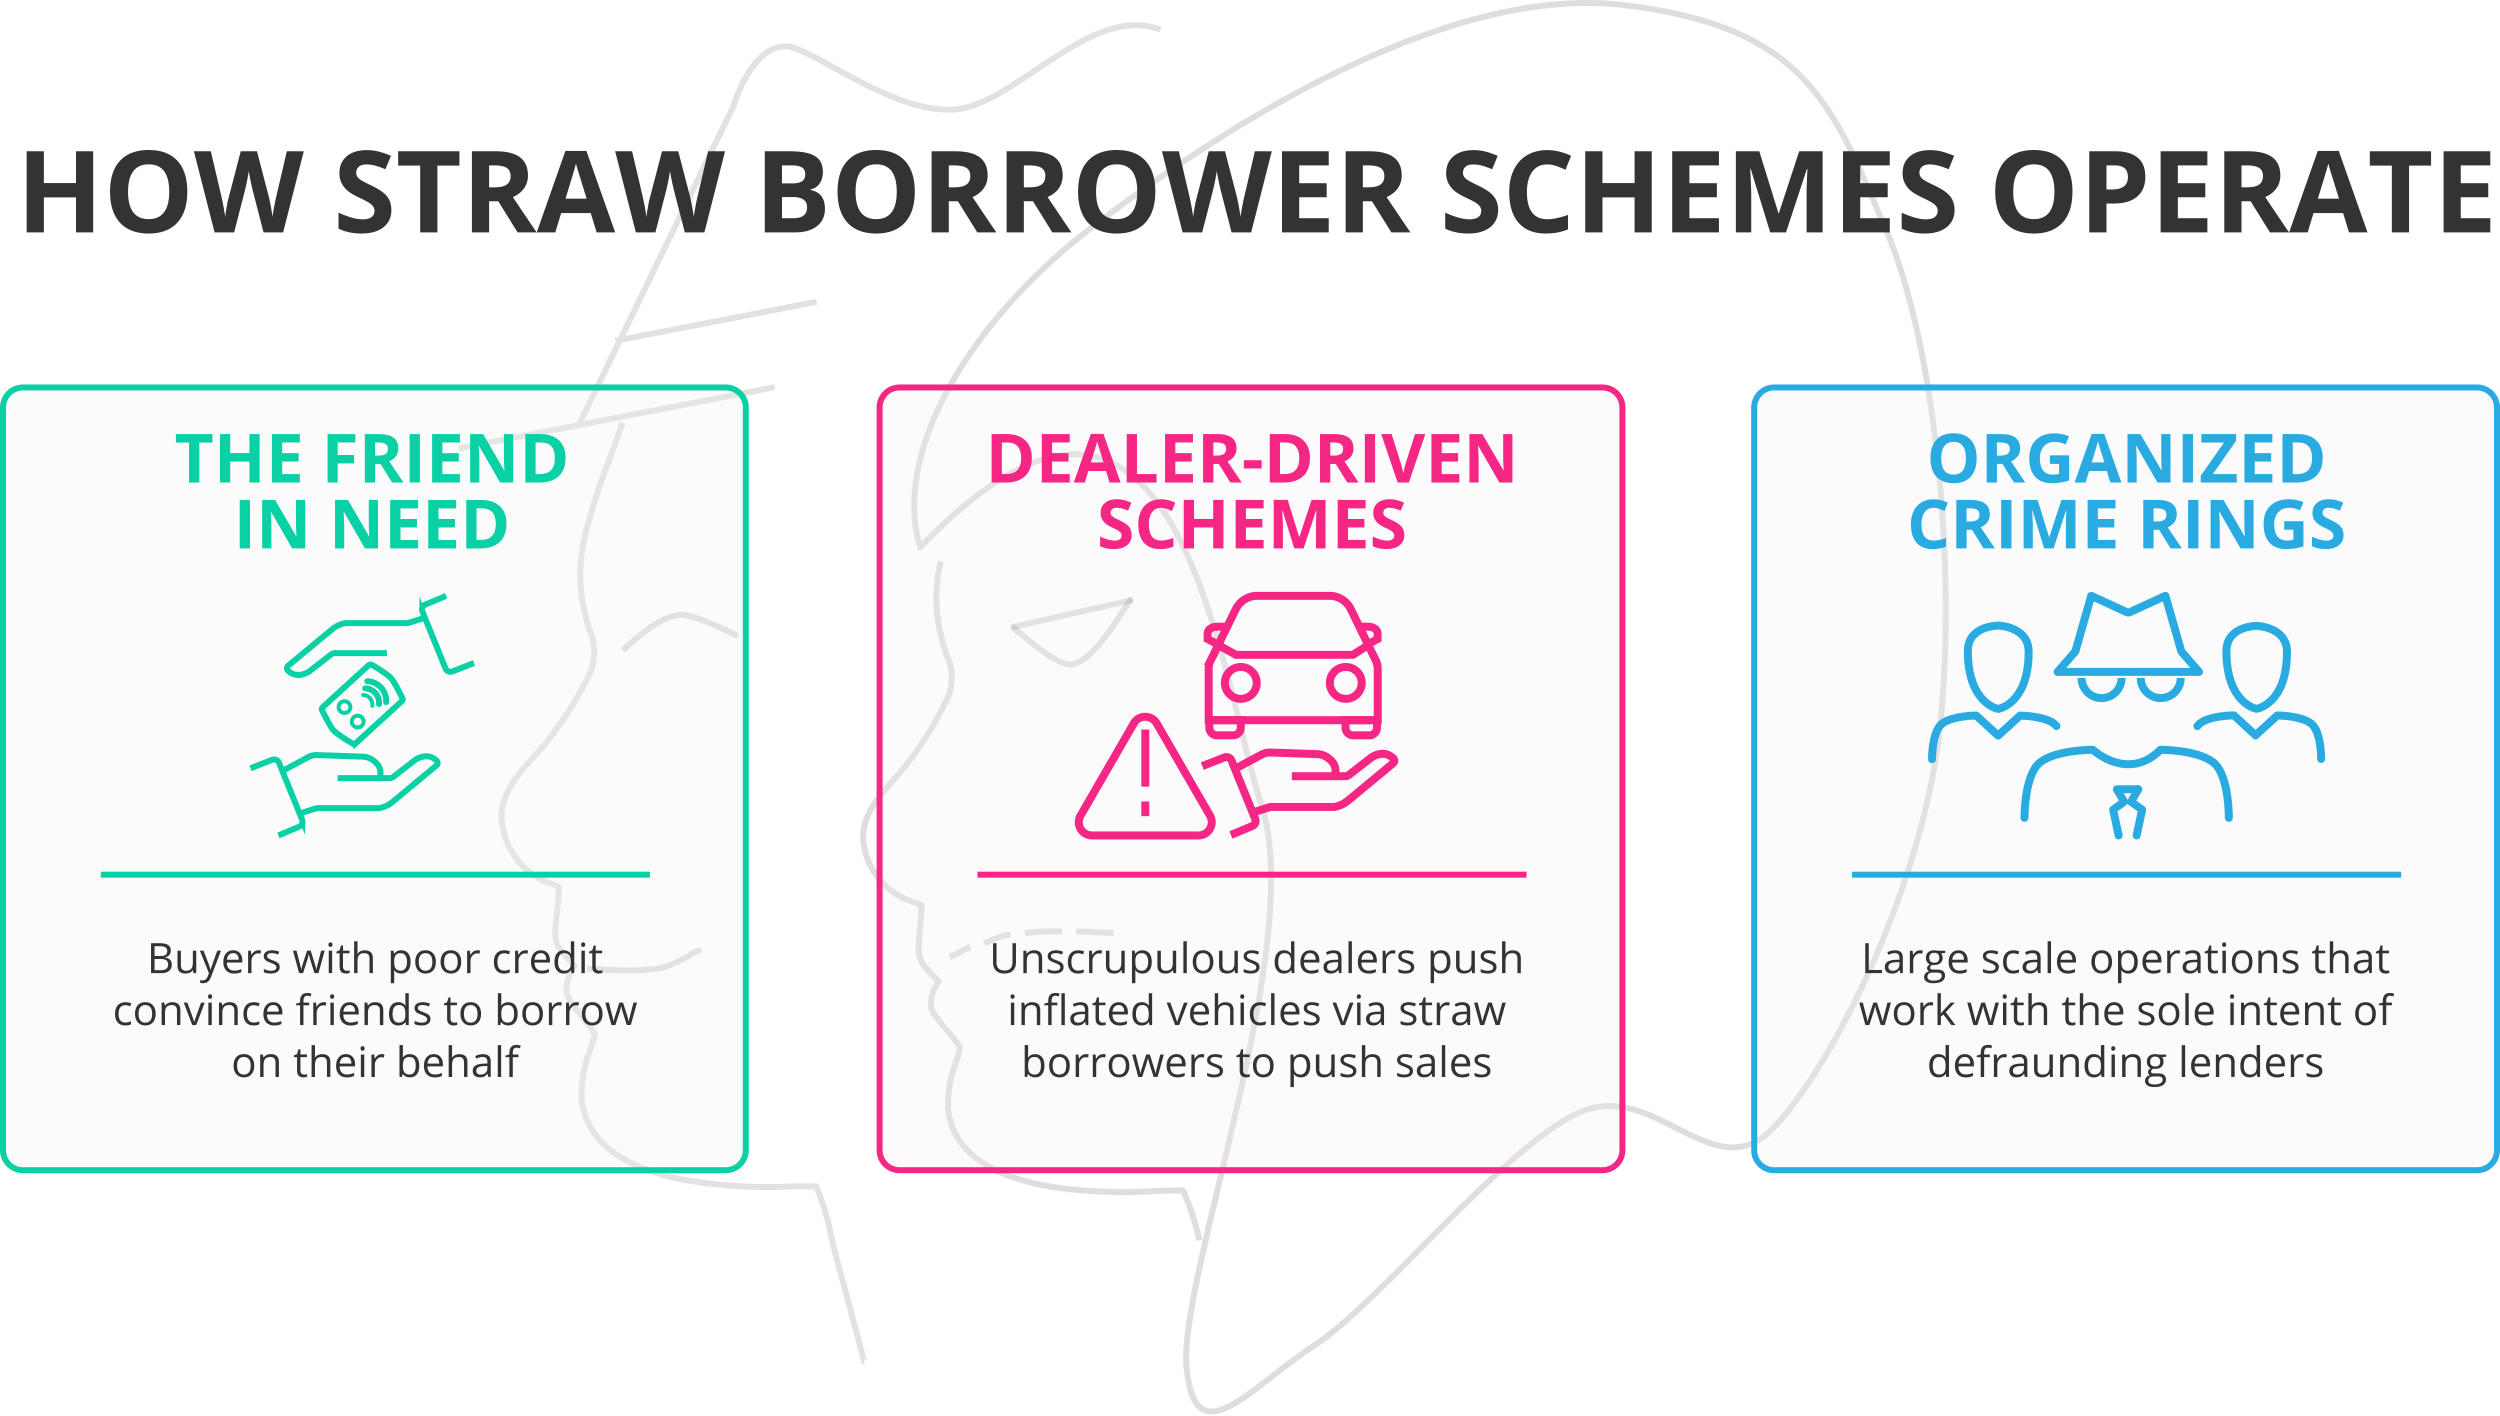 <svg xmlns="http://www.w3.org/2000/svg" width="1252" height="709" fill="none" viewBox="0 0 1252 709"><g clip-path="url(#clip0_3788_9865)"><path stroke="#252525" stroke-linejoin="round" stroke-width="3" d="m311.762 211.7-1.85 5.2c-1.92 5.66-3.99 11.22-6.09 16.89a287 287 0 0 0-10.94 34.77 82.3 82.3 0 0 0-.86 34.38c.93 4.63 2.03 8.69 3.1 12.36 3.6 7.84 3.24 16.92-1 24.44-6.2 12.4-13.79 24.01-22.66 34.63-1.25 1.53-2.71 3.06-4.17 4.67-7.7 8.55-19.02 20.31-15.39 35.8 2.28 11.97 10.4 21.98 21.63 26.83l1.71.61c1.6.5 3.17 1.14 4.63 2 .04.32.04.61 0 .93 0 3.21-.53 7.62-.93 11.36-1 8.73-1.64 14 1.21 18.21 2.39 3.17 4.95 6.16 7.73 9.01-3.1 3.85-4.56 8.73-4.1 13.61 1.67 5.74 12.11 16.1 14.11 20.77-.57 2.42-1.32 4.85-2.17 7.2a64.5 64.5 0 0 0-4.52 23.76c1.46 20.91 18.24 34.91 49.84 41.47 18.49 3.35 37.34 4.52 56.08 3.53h11.58c3.31 7.87 5.84 16.07 7.48 24.44.93 4.2 1.85 8.41 2.92 12.15 4.63 16.82 13.72 51.27 13.79 51.27" opacity=".13"/><path stroke="#000" stroke-linejoin="round" stroke-width="3" d="M293.953 485.1c12.79.78 25.58 1.6 35.09 0 9.48-1.64 16.07-6.98 21.91-9.76M311.758 325.7c9.23-8.16 18.49-16.32 27.72-17.71 9.26-1.43 35.95 14.18 27.75 9.26" opacity=".13"/><path stroke="#252525" stroke-linejoin="round" stroke-width="3" d="m229.82 224.52 158.11-30.64M290.391 211.77l77.81-160.39M367.227 53.3c4.49-14.36 13.93-30.39 26.43-30.14 12.47.25 51.98 33.1 83.26 31.74 31.24-1.39 69.15-53.87 104.28-39.94M308.203 170.66l100.72-19.52" opacity=".13"/><path stroke="#000" stroke-linecap="square" stroke-linejoin="round" stroke-width="3" d="M470.803 282.56a77.65 77.65 0 0 0-.11 33.38c1.03 4.52 2.17 8.44 3.31 11.97 3.74 7.52 3.56 16.32-.5 23.73a171.4 171.4 0 0 1-21.8 34.06c-1.18 1.5-2.6 3.03-4.03 4.63-7.48 8.48-18.49 20.13-14.61 35.09 2.57 11.54 10.79 21.13 22.05 25.58l1.67.53c1.6.46 3.21 1.07 4.63 1.85.04.29.04.57 0 .86.07 3.14-.39 7.45-.68 11.08-.82 8.48-1.35 13.61 1.57 17.64 2.42 2.99 5.02 5.88 7.84 8.59-2.99 3.81-4.35 8.55-3.78 13.25 1.75 5.56 12.36 15.39 14.43 19.88-.53 2.39-1.18 4.74-2 7.02a62.4 62.4 0 0 0-4.03 23.19c1.89 20.27 18.85 33.49 50.34 39.22 18.45 2.85 37.16 3.63 55.79 2.24l11.51-.25c3.42 7.59 6.09 15.5 7.91 23.58" opacity=".13"/><path stroke="#000" stroke-linecap="square" stroke-linejoin="round" stroke-width="3" d="M545.288 115.01C603.928 69.73 719.998-8.22 812.668 2.5c92.66 10.72 105.45 51.27 131.82 112.51 26.36 61.24 35.77 180.02 26.36 255.01s-52.73 163.74-82.87 195.02c-30.1 31.24-59.599-25.65-97.899-7.52s-99.181 95.02-131.821 116.25c-32.63 21.27-59.64 56.25-64.02 11.26-4.38-45 59.921-212.76 37.661-281.27-22.23-68.47-41.361-265.24-171.111-129.64-14.46-48.13 25.86-113.83 84.51-159.11z" opacity=".13"/><path stroke="#000" stroke-linecap="square" stroke-miterlimit="10" stroke-width="3" d="m507.711 313.88 58.14-13.11" opacity=".13"/><path stroke="#000" stroke-linecap="square" stroke-linejoin="round" stroke-width="3" d="M565.813 300.76c-9.41 14.68-18.85 29.36-28.29 31.89-9.41 2.57-36.62-25.54-28.25-16.71" opacity=".13"/><path stroke="#000" stroke-linejoin="round" stroke-width="3" d="M485.901 474.02c-3.81 1.89-7.16 3.95-10.26 5.34M506.071 467.99c-5.02.82-9.26 2.53-13.04 4.42M531.828 466.46c-5.45-.11-10.58-.04-15.18.43-1.18.11-2.35.29-3.46.43M557.583 467.32c-6.34-.36-12.65-.75-18.63-.86" opacity=".13"/><path fill="#f2f2f2" fill-opacity=".25" stroke="#0ad0a5" stroke-width="3" d="M1.5 576.04c0 5.52 4.48 10 10 10h352c5.52 0 10-4.48 10-10v-372c0-5.52-4.48-10-10-10h-352c-5.52 0-10 4.48-10 10z"/><path stroke="#0ad0a5" stroke-width="3" d="M50.5 438.04h275"/><path fill="#f2f2f2" fill-opacity=".25" stroke="#f62685" stroke-width="3" d="M440.5 576.04c0 5.52 4.48 10 10 10h352c5.52 0 10-4.48 10-10v-372c0-5.52-4.48-10-10-10h-352c-5.52 0-10 4.48-10 10z"/><path stroke="#f62685" stroke-width="3" d="M489.5 438.04h275"/><path fill="#f2f2f2" fill-opacity=".25" stroke="#29abe2" stroke-width="3" d="M878.5 576.04c0 5.52 4.48 10 10 10h352c5.52 0 10-4.48 10-10v-372c0-5.52-4.48-10-10-10h-352c-5.52 0-10 4.48-10 10z"/><path stroke="#29abe2" stroke-width="3" d="M927.5 438.04h275"/><path stroke="#0ad0a5" stroke-miterlimit="10" stroke-width="3" d="M190.531 389.66v-2.69c0-1.72-.7-3.39-1.91-4.63l-.57-.57a9.8 9.8 0 0 0-6.6-2.85l-22.73-.78c-1.51-.05-3.02.3-4.36 1.02l-11.9 6.38M125.453 384.76l10.8-4.23c1.37-.54 2.94.13 3.47 1.48l1.88 4.63 9.69 23.86a2.67 2.67 0 0 1-1.45 3.5l-10.42 4.39"/><path stroke="#0ad0a5" stroke-miterlimit="10" stroke-width="3" d="m151.227 407.05 6.68-2.1a5.7 5.7 0 0 1 1.64-.24h29.59c.54 0 1.1-.05 1.64-.19 2.13-.51 4.09-1.51 5.79-2.91l22-18.26c.78-.65.78-1.86 0-2.5l-.51-.43a7.19 7.19 0 0 0-6.33-1.48l-.3.08c-1.48.35-2.85 1.02-4.07 1.97l-10.34 8.05c-.54.4-1.18.65-1.86.65h-26.09M237.383 332.02l-10.8 4.23c-1.37.54-2.94-.13-3.47-1.48l-1.88-4.63-9.69-23.86a2.67 2.67 0 0 1 1.45-3.5l10.42-4.39M211.612 309.73l-6.68 2.1c-.54.16-1.08.24-1.64.24h-29.59c-.54 0-1.1.05-1.64.19-2.13.51-4.09 1.51-5.79 2.91l-22 18.26c-.779.65-.779 1.86 0 2.5l.51.43a7.19 7.19 0 0 0 6.33 1.48l.3-.08c1.48-.35 2.85-1.02 4.07-1.97l10.341-8.05c.54-.4 1.179-.65 1.859-.65h26.09M178.091 372.29c-.4.36-.98.42-1.45.15-2.11-1.27-7.91-4.82-9.59-6.66s-4.69-7.93-5.76-10.15c-.23-.48-.12-1.06.28-1.43l22.95-20.96c.53-.48 1.32-.56 1.93-.19 2.29 1.38 7.71 4.73 9.33 6.5s4.69 7.93 5.76 10.15c.23.48.12 1.06-.28 1.43l-23.17 21.17z"/><path stroke="#0ad0a5" stroke-linecap="round" stroke-miterlimit="10" stroke-width="3" d="M183.938 341.16a9.8 9.8 0 0 1 6.889 3.19 9.87 9.87 0 0 1 2.551 7.28M182.898 344.72c1.86.07 3.7.86 5.06 2.34s2.03 3.56 1.86 5.5"/><path stroke="#0ad0a5" stroke-linecap="round" stroke-miterlimit="10" stroke-width="2" d="M181.883 348.08c1.24.04 2.46.57 3.36 1.55a4.79 4.79 0 0 1 1.21 3.83M172.524 357.05a2.93 2.93 0 1 0 0-5.86 2.93 2.93 0 0 0 0 5.86ZM179.149 364.29a2.93 2.93 0 1 0 0-5.86 2.93 2.93 0 0 0 0 5.86Z"/><path fill="#0ad0a5" d="M99.834 241.65h-5.15v-19.99h-6.59v-4.28h18.33v4.28h-6.59zM130.038 241.65h-5.13v-10.48h-9.61v10.48h-5.15v-24.27h5.15v9.51h9.61v-9.51h5.13zM150.152 241.65h-13.98v-24.27h13.98v4.22h-8.83v5.33h8.22v4.22h-8.22v6.26h8.83v4.25zM169.115 241.65h-5.06v-24.27h13.91v4.22h-8.85v6.26h8.23v4.2h-8.23v9.6zM187.853 232.34v9.31h-5.15v-24.27h7.07q4.95 0 7.32 1.8c1.58 1.2 2.37 3.02 2.37 5.47 0 1.43-.39 2.7-1.18 3.81s-1.9 1.98-3.34 2.61c3.65 5.46 6.03 8.98 7.14 10.58h-5.71l-5.79-9.31h-2.74zm0-4.18h1.66q2.445 0 3.6-.81c.77-.54 1.16-1.39 1.16-2.56s-.4-1.97-1.19-2.46-2.02-.73-3.68-.73h-1.56v6.56zM205.148 241.65v-24.27h5.15v24.27zM230.378 241.65h-13.98v-24.27h13.98v4.22h-8.83v5.33h8.22v4.22h-8.22v6.26h8.83v4.25zM256.983 241.65h-6.54l-10.56-18.36h-.15c.21 3.24.32 5.56.32 6.94v11.42h-4.6v-24.27h6.49l10.54 18.18h.12c-.17-3.15-.25-5.38-.25-6.69v-11.49h4.63zM283.232 229.29c0 4-1.14 7.06-3.41 9.18s-5.56 3.19-9.85 3.19h-6.87v-24.27h7.62c3.96 0 7.04 1.05 9.23 3.14s3.29 5.01 3.29 8.77zm-5.35.13c0-5.21-2.3-7.82-6.91-7.82h-2.74v15.8h2.21c4.96 0 7.44-2.66 7.44-7.99zM120.055 274.65v-24.27h5.15v24.27zM152.842 274.65h-6.539l-10.56-18.36h-.151c.21 3.24.321 5.56.321 6.94v11.42h-4.601v-24.27h6.491l10.539 18.18h.121c-.17-3.15-.25-5.38-.25-6.69v-11.49h4.629zM189.311 274.65h-6.54l-10.56-18.36h-.15c.21 3.24.32 5.56.32 6.94v11.42h-4.6v-24.27h6.49l10.54 18.18h.12c-.17-3.15-.25-5.38-.25-6.69v-11.49h4.63zM209.402 274.65h-13.98v-24.27h13.98v4.22h-8.83v5.33h8.22v4.22h-8.22v6.26h8.83v4.25zM228.441 274.65h-13.98v-24.27h13.98v4.22h-8.83v5.33h8.22v4.22h-8.22v6.26h8.83v4.25zM253.638 262.29c0 4-1.14 7.06-3.41 9.18s-5.56 3.19-9.85 3.19h-6.87v-24.27h7.62c3.96 0 7.04 1.05 9.23 3.14s3.29 5.01 3.29 8.77zm-5.34.13c0-5.21-2.3-7.82-6.91-7.82h-2.74v15.8h2.21c4.96 0 7.44-2.66 7.44-7.99z"/><path fill="#f62685" d="M516.724 229.29c0 4-1.14 7.06-3.41 9.18s-5.56 3.19-9.85 3.19h-6.87v-24.27h7.62c3.96 0 7.04 1.05 9.23 3.14s3.29 5.01 3.29 8.77zm-5.35.13c0-5.21-2.3-7.82-6.91-7.82h-2.74v15.8h2.21c4.96 0 7.44-2.66 7.44-7.99zM535.722 241.65h-13.98v-24.27h13.98v4.22h-8.83v5.33h8.22v4.22h-8.22v6.26h8.83v4.25zM555.652 241.65l-1.76-5.78h-8.85l-1.76 5.78h-5.54l8.57-24.37h6.29l8.6 24.37h-5.55m-2.99-10.09c-1.63-5.23-2.54-8.2-2.75-8.88-.21-.69-.35-1.23-.44-1.63-.37 1.42-1.41 4.92-3.14 10.51zM564.25 241.65v-24.27h5.15v20.02h9.84v4.25zM597.433 241.65h-13.98v-24.27h13.98v4.22h-8.83v5.33h8.22v4.22h-8.22v6.26h8.83v4.25zM607.642 232.34v9.31h-5.15v-24.27h7.07q4.95 0 7.32 1.8c1.58 1.2 2.37 3.02 2.37 5.47 0 1.43-.39 2.7-1.18 3.81s-1.9 1.98-3.34 2.61c3.65 5.46 6.03 8.98 7.14 10.58h-5.71l-5.79-9.31h-2.74zm0-4.18h1.66q2.445 0 3.6-.81c.77-.54 1.16-1.39 1.16-2.56s-.4-1.97-1.19-2.46-2.02-.73-3.68-.73h-1.56v6.56zM622.898 234.61v-4.15h8.92v4.15zM656.021 229.29c0 4-1.14 7.06-3.41 9.18s-5.56 3.19-9.85 3.19h-6.87v-24.27h7.62c3.96 0 7.04 1.05 9.23 3.14s3.29 5.01 3.29 8.77zm-5.35.13c0-5.21-2.3-7.82-6.91-7.82h-2.74v15.8h2.21c4.96 0 7.44-2.66 7.44-7.99zM666.205 232.34v9.31h-5.15v-24.27h7.07q4.95 0 7.32 1.8c1.58 1.2 2.37 3.02 2.37 5.47 0 1.43-.39 2.7-1.18 3.81s-1.9 1.98-3.34 2.61c3.65 5.46 6.03 8.98 7.14 10.58h-5.71l-5.79-9.31h-2.74zm0-4.18h1.66q2.445 0 3.6-.81c.77-.54 1.16-1.39 1.16-2.56s-.4-1.97-1.19-2.46-2.02-.73-3.68-.73h-1.56v6.56zM683.5 241.65v-24.27h5.15v24.27zM708.601 217.38h5.2l-8.25 24.27h-5.61l-8.23-24.27h5.2l4.57 14.44c.25.85.52 1.85.79 2.98q.405 1.695.51 2.37c.12-1.02.54-2.8 1.25-5.35l4.6-14.44zM730.832 241.65h-13.98v-24.27h13.98v4.22h-8.83v5.33h8.22v4.22h-8.22v6.26h8.83v4.25zM757.421 241.65h-6.54l-10.56-18.36h-.15c.21 3.24.32 5.56.32 6.94v11.42h-4.6v-24.27h6.49l10.54 18.18h.12c-.17-3.15-.25-5.38-.25-6.69v-11.49h4.63zM566.742 267.91c0 2.19-.79 3.92-2.37 5.18s-3.77 1.89-6.58 1.89c-2.59 0-4.88-.49-6.87-1.46v-4.78c1.64.73 3.02 1.25 4.16 1.54 1.13.3 2.17.45 3.11.45 1.13 0 1.99-.22 2.6-.65.6-.43.9-1.07.9-1.93 0-.48-.13-.9-.4-1.27s-.66-.73-1.17-1.07-1.56-.89-3.15-1.64c-1.48-.7-2.6-1.37-3.34-2.01a7.7 7.7 0 0 1-1.78-2.24c-.44-.85-.66-1.85-.66-2.99 0-2.15.73-3.83 2.18-5.06 1.46-1.23 3.47-1.84 6.03-1.84 1.26 0 2.47.15 3.61.45s2.34.72 3.59 1.26l-1.66 4c-1.29-.53-2.37-.9-3.21-1.11-.85-.21-1.68-.32-2.5-.32-.97 0-1.72.23-2.24.68s-.78 1.05-.78 1.78c0 .45.1.85.32 1.19.21.34.54.66 1 .98s1.55.88 3.26 1.7c2.27 1.08 3.82 2.17 4.67 3.26.84 1.09 1.26 2.43 1.26 4.01zM581.453 254.32c-1.94 0-3.44.73-4.5 2.18-1.06 1.46-1.591 3.48-1.591 6.08 0 5.41 2.031 8.12 6.091 8.12 1.7 0 3.77-.43 6.19-1.28v4.32c-1.99.83-4.221 1.25-6.671 1.25q-5.295 0-8.1-3.21c-1.87-2.14-2.81-5.22-2.81-9.22q0-3.78 1.381-6.63c.92-1.9 2.24-3.35 3.96-4.37 1.72-1.01 3.74-1.52 6.05-1.52s4.729.57 7.109 1.71l-1.659 4.18c-.91-.43-1.821-.81-2.741-1.13a8.2 8.2 0 0 0-2.709-.48M612.703 274.65h-5.13v-10.48h-9.61v10.48h-5.151v-24.27h5.151v9.51h9.61v-9.51h5.13zM632.8 274.65h-13.98v-24.27h13.98v4.22h-8.83v5.33h8.22v4.22h-8.22v6.26h8.83v4.25zM648.145 274.65l-5.84-19.04h-.15c.21 3.87.32 6.46.32 7.75v11.29h-4.6v-24.27h7.01l5.74 18.56h.1l6.09-18.56h7.01v24.27h-4.8v-11.49c0-.54 0-1.17.03-1.88.02-.71.09-2.59.22-5.64h-.15l-6.26 19.01h-4.72M683.902 274.65h-13.98v-24.27h13.98v4.22h-8.83v5.33h8.22v4.22h-8.22v6.26h8.83v4.25zM703.289 267.91c0 2.19-.79 3.92-2.37 5.18s-3.77 1.89-6.58 1.89c-2.59 0-4.88-.49-6.87-1.46v-4.78c1.64.73 3.02 1.25 4.16 1.54 1.13.3 2.17.45 3.11.45 1.13 0 2-.22 2.6-.65s.9-1.07.9-1.93c0-.48-.13-.9-.4-1.27s-.66-.73-1.17-1.07-1.56-.89-3.15-1.64c-1.48-.7-2.6-1.37-3.34-2.01a7.7 7.7 0 0 1-1.78-2.24c-.44-.85-.66-1.85-.66-2.99 0-2.15.73-3.83 2.18-5.06 1.46-1.23 3.47-1.84 6.03-1.84 1.26 0 2.47.15 3.61.45s2.34.72 3.59 1.26l-1.66 4c-1.29-.53-2.37-.9-3.21-1.11-.85-.21-1.68-.32-2.5-.32-.97 0-1.72.23-2.24.68s-.78 1.05-.78 1.78c0 .45.11.85.32 1.19s.54.66 1 .98 1.55.88 3.26 1.7c2.27 1.08 3.82 2.17 4.67 3.26.84 1.09 1.26 2.43 1.26 4.01z"/><path fill="#29abe2" d="M989.893 229.49c0 4.02-1 7.11-2.99 9.26s-4.85 3.24-8.57 3.24-6.57-1.08-8.57-3.24-2.99-5.26-2.99-9.3 1-7.12 3-9.26c2-2.13 4.86-3.2 8.59-3.2s6.58 1.07 8.56 3.22 2.96 5.24 2.96 9.26zm-17.71 0c0 2.71.51 4.75 1.54 6.13 1.03 1.37 2.57 2.06 4.62 2.06 4.11 0 6.16-2.73 6.16-8.18s-2.04-8.2-6.13-8.2c-2.05 0-3.59.69-4.63 2.07s-1.56 3.42-1.56 6.13zM1000.07 232.34v9.31h-5.148v-24.27h7.068q4.95 0 7.32 1.8c1.58 1.2 2.37 3.02 2.37 5.47 0 1.43-.39 2.7-1.18 3.81s-1.9 1.98-3.34 2.61c3.65 5.46 6.03 8.98 7.14 10.58h-5.71l-5.79-9.31h-2.74zm0-4.18h1.66q2.445 0 3.6-.81c.77-.54 1.16-1.39 1.16-2.56s-.4-1.97-1.19-2.46-2.02-.73-3.68-.73h-1.56v6.56zM1026.58 228.02h9.63v12.58c-1.56.51-3.03.87-4.41 1.07s-2.79.31-4.23.31c-3.66 0-6.46-1.08-8.39-3.23s-2.9-5.24-2.9-9.27 1.12-6.97 3.36-9.16 5.35-3.29 9.32-3.29c2.49 0 4.89.5 7.21 1.49l-1.71 4.12c-1.77-.89-3.61-1.33-5.53-1.33-2.22 0-4.01.75-5.35 2.24q-2.01 2.235-2.01 6.03c0 2.53.54 4.65 1.62 6.03 1.08 1.39 2.65 2.08 4.71 2.08q1.605 0 3.27-.33v-5.06h-4.6v-4.28zM1056.85 241.65l-1.76-5.78h-8.85l-1.76 5.78h-5.54l8.57-24.37h6.29l8.6 24.37h-5.55m-2.99-10.09c-1.63-5.23-2.54-8.2-2.75-8.88-.21-.69-.35-1.23-.44-1.63-.37 1.42-1.41 4.92-3.14 10.51zM1086.98 241.65h-6.54l-10.56-18.36h-.15c.21 3.24.32 5.56.32 6.94v11.42h-4.6v-24.27h6.49l10.54 18.18h.12c-.17-3.15-.25-5.38-.25-6.69v-11.49h4.63zM1093.09 241.65v-24.27h5.15v24.27zM1120.17 241.65h-18.06v-3.34l11.64-16.68h-11.32v-4.25h17.43v3.32l-11.62 16.7h11.94v4.25zM1138.01 241.65h-13.98v-24.27h13.98v4.22h-8.83v5.33h8.22v4.22h-8.22v6.26h8.83v4.25zM1163.21 229.29c0 4-1.14 7.06-3.41 9.18s-5.56 3.19-9.85 3.19h-6.87v-24.27h7.62c3.96 0 7.04 1.05 9.23 3.14s3.29 5.01 3.29 8.77zm-5.34.13c0-5.21-2.3-7.82-6.91-7.82h-2.74v15.8h2.21c4.96 0 7.44-2.66 7.44-7.99zM968.374 254.32c-1.94 0-3.44.73-4.5 2.18-1.06 1.46-1.59 3.48-1.59 6.08 0 5.41 2.03 8.12 6.09 8.12 1.7 0 3.77-.43 6.19-1.28v4.32c-1.99.83-4.22 1.25-6.67 1.25q-5.295 0-8.1-3.21c-1.87-2.14-2.81-5.22-2.81-9.22q0-3.78 1.38-6.63c.92-1.9 2.24-3.35 3.96-4.37 1.72-1.01 3.74-1.52 6.05-1.52s4.73.57 7.11 1.71l-1.66 4.18c-.91-.43-1.82-.81-2.74-1.13s-1.82-.48-2.71-.48M984.869 265.34v9.31h-5.15v-24.27h7.07q4.95 0 7.32 1.8c1.58 1.2 2.37 3.02 2.37 5.47 0 1.43-.39 2.7-1.18 3.81s-1.9 1.98-3.34 2.61c3.65 5.46 6.03 8.98 7.14 10.58h-5.71l-5.79-9.31h-2.74zm0-4.18h1.66q2.445 0 3.6-.81c.77-.54 1.16-1.39 1.16-2.56s-.4-1.97-1.19-2.46-2.02-.73-3.68-.73h-1.56v6.56zM1002.17 274.65v-24.27h5.15v24.27zM1023.7 274.65l-5.84-19.04h-.15c.21 3.87.32 6.46.32 7.75v11.29h-4.6v-24.27h7.01l5.74 18.56h.1l6.09-18.56h7.01v24.27h-4.8v-11.49c0-.54 0-1.17.03-1.88.02-.71.09-2.59.22-5.64h-.15l-6.26 19.01h-4.72M1059.46 274.65h-13.98v-24.27h13.98v4.22h-8.83v5.33h8.22v4.22h-8.22v6.26h8.83v4.25zM1078.51 265.34v9.31h-5.15v-24.27h7.07q4.95 0 7.32 1.8c1.58 1.2 2.37 3.02 2.37 5.47 0 1.43-.39 2.7-1.18 3.81s-1.9 1.98-3.34 2.61c3.65 5.46 6.03 8.98 7.14 10.58h-5.71l-5.79-9.31h-2.74zm0-4.18h1.66q2.445 0 3.6-.81c.77-.54 1.16-1.39 1.16-2.56s-.4-1.97-1.19-2.46-2.02-.73-3.68-.73h-1.56v6.56zM1095.8 274.65v-24.27h5.15v24.27zM1128.59 274.65h-6.54l-10.56-18.36h-.15c.21 3.24.32 5.56.32 6.94v11.42h-4.6v-24.27h6.49l10.54 18.18h.12c-.17-3.15-.25-5.38-.25-6.69v-11.49h4.63zM1143.93 261.02h9.63v12.58c-1.56.51-3.03.87-4.41 1.07s-2.79.31-4.23.31c-3.66 0-6.46-1.08-8.39-3.23s-2.91-5.24-2.91-9.27 1.12-6.97 3.36-9.16 5.36-3.29 9.33-3.29c2.49 0 4.89.5 7.21 1.49l-1.71 4.12c-1.77-.89-3.61-1.33-5.53-1.33-2.22 0-4.01.75-5.35 2.24q-2.01 2.235-2.01 6.03c0 2.53.54 4.65 1.62 6.03 1.08 1.39 2.64 2.08 4.7 2.08 1.07 0 2.17-.11 3.28-.33v-5.06h-4.6v-4.28zM1173.65 267.91c0 2.19-.79 3.92-2.37 5.18s-3.77 1.89-6.58 1.89c-2.59 0-4.88-.49-6.87-1.46v-4.78c1.64.73 3.02 1.25 4.16 1.54 1.13.3 2.17.45 3.11.45 1.13 0 2-.22 2.6-.65s.9-1.07.9-1.93c0-.48-.13-.9-.4-1.27s-.66-.73-1.17-1.07-1.56-.89-3.15-1.64c-1.48-.7-2.6-1.37-3.34-2.01a7.7 7.7 0 0 1-1.78-2.24c-.44-.85-.66-1.85-.66-2.99 0-2.15.73-3.83 2.18-5.06 1.46-1.23 3.47-1.84 6.03-1.84 1.26 0 2.47.15 3.61.45s2.34.72 3.59 1.26l-1.66 4c-1.29-.53-2.37-.9-3.21-1.11-.85-.21-1.68-.32-2.5-.32-.97 0-1.72.23-2.24.68s-.78 1.05-.78 1.78c0 .45.11.85.32 1.19s.54.66 1 .98 1.55.88 3.26 1.7c2.27 1.08 3.82 2.17 4.67 3.26.84 1.09 1.26 2.43 1.26 4.01z"/><path stroke="#f62685" stroke-miterlimit="10" stroke-width="4" d="m602.109 383.65 11.07-4.32c1.4-.57 3.02.13 3.56 1.53l1.93 4.75 9.94 24.47c.57 1.4-.07 3.02-1.5 3.59l-10.67 4.49M668.833 388.67v-2.76c0-1.76-.731-3.49-1.961-4.75l-.57-.57c-1.8-1.8-4.22-2.86-6.75-2.93l-23.299-.8c-1.56-.07-3.09.3-4.49 1.06l-12.201 6.55"/><path stroke="#f62685" stroke-miterlimit="10" stroke-width="4" d="m628.539 406.52 6.85-2.16c.57-.17 1.1-.23 1.7-.23h30.35c.57 0 1.13-.07 1.7-.2 2.19-.53 4.19-1.56 5.95-2.99l22.57-18.71c.8-.66.8-1.89 0-2.56l-.53-.43c-1.8-1.53-4.22-2.06-6.48-1.53l-.3.07c-1.53.37-2.93 1.06-4.16 2.03l-10.6 8.24c-.57.4-1.23.66-1.89.66h-26.76M621.386 349.98a7.98 7.98 0 0 0 7.98-7.98 7.98 7.98 0 1 0-7.98 7.98ZM673.972 349.98a7.98 7.98 0 1 0 0-15.96 7.98 7.98 0 0 0 0 15.96ZM610.188 323.12l8.809 4.82h58.54l7.58-4.82M614.306 313.88h-5.32s-4.22.2-4.22 3.62v2.53l4.85 2.59M680.359 313.88h5.32s4.22.2 4.22 3.62v2.53l-4.85 2.59M605.665 360.68h15.72v3.72c0 2.13-1.73 3.86-3.86 3.86h-8.04c-2.13 0-3.86-1.73-3.86-3.86v-3.72h.04ZM673.876 360.68h15.72v3.72c0 2.13-1.73 3.86-3.86 3.86h-8.04c-2.13 0-3.86-1.73-3.86-3.86v-3.72h.04Z"/><path stroke="#f62685" stroke-miterlimit="10" stroke-width="4" d="M606.465 330.43a9.8 9.8 0 0 0-1.16 4.62v25.63h84.66v-25.66c0-1.6-.4-3.19-1.13-4.59l-12.3-25.23c-2.03-4.19-6.18-6.81-10.74-6.81h-36.23c-4.55 0-8.68 2.63-10.74 6.81l-12.37 25.23zM567.812 362.28l-26.66 46.14c-2.56 4.42.63 9.97 5.75 9.97h53.29c5.12 0 8.31-5.55 5.75-9.97l-26.66-46.14c-2.56-4.42-8.94-4.42-11.5 0zM573.562 365.37v28.59M573.562 401.37v7.38"/><path stroke="#29abe2" stroke-linecap="round" stroke-linejoin="round" stroke-width="4" d="M1116.21 409.56s.22-21.41-7.77-27.73c-7.99-6.36-26.45-6.36-26.45-6.36-16.38 16.38-33.91 0-33.91 0s-18.45 0-26.45 6.36c-7.95 6.36-7.77 27.73-7.77 27.73"/><path stroke="#29abe2" stroke-miterlimit="1" stroke-width="4" d="M1000.63 313.27s15.32.35 15.32 13.11c0 26.4-15.32 28.65-15.32 28.65s-15.138-2.6-15.138-29.01c0-12.72 15.138-12.72 15.138-12.72v-.04z"/><path stroke="#29abe2" stroke-linecap="round" stroke-linejoin="round" stroke-width="4" d="M967.563 380.2s-.13-13.73 5.03-17.79c5.17-4.06 17.09-4.06 17.09-4.06l10.947 10.02m29.23-4.77c-.35-.44-.71-.84-1.15-1.15-5.17-4.06-17.09-4.06-17.09-4.06l-10.95 10.02"/><path stroke="#29abe2" stroke-miterlimit="1" stroke-width="4" d="M1130.04 313.44s15.28.35 15.28 13.02c0 26.27-15.28 28.52-15.28 28.52s-15.06-2.6-15.06-28.87c0-12.67 15.06-12.67 15.06-12.67Z"/><path stroke="#29abe2" stroke-linecap="round" stroke-linejoin="round" stroke-width="4" d="M1100.45 363.64c.4-.49.79-.93 1.28-1.32 5.12-4.06 17-4.06 17-4.06l10.91 9.98m32.8 11.83s.13-13.64-4.99-17.7-17-4.06-17-4.06l-10.91 9.98M1070.87 395.25l-3.62 6.27 5.52 3.98-2.74 12.89"/><path stroke="#29abe2" stroke-linecap="round" stroke-linejoin="round" stroke-width="4" d="m1061.03 418.39-2.78-12.89 5.51-3.98-3.62-6.27h9.89M1066.28 336.49h35.01l-8.87-10.2-7.99-27.9-18.15 8.34M1065.44 336.49h-35.01l8.87-10.2 8-27.9 18.14 8.34"/><path stroke="#29abe2" stroke-miterlimit="1" stroke-width="4" d="M1062.49 339.49c0 5.56-4.5 10.11-10.02 10.11s-10.02-4.5-10.02-10.11M1092.12 339.49c0 5.56-4.5 10.11-10.02 10.11s-10.02-4.5-10.02-10.11"/><path fill="#333" d="M75.65 472.36h4.23c1.99 0 3.43.3 4.32.89.89.6 1.33 1.54 1.33 2.82 0 .89-.25 1.62-.74 2.2-.5.58-1.22.95-2.17 1.12v.1c2.28.39 3.41 1.59 3.41 3.59 0 1.34-.45 2.39-1.36 3.14s-2.17 1.13-3.8 1.13h-5.23v-14.99zm1.75 6.42h2.87c1.23 0 2.12-.19 2.66-.58q.81-.585.81-1.95c0-.84-.3-1.45-.9-1.82s-1.56-.56-2.87-.56h-2.56v4.91zm0 1.48v5.61h3.13c1.21 0 2.12-.23 2.73-.7s.92-1.2.92-2.2c0-.93-.31-1.61-.94-2.05-.62-.44-1.58-.66-2.86-.66zM90.595 476.11v7.29c0 .92.21 1.6.63 2.05s1.07.68 1.96.68q1.77 0 2.58-.96t.81-3.15v-5.91h1.7v11.24h-1.4l-.25-1.51h-.09c-.35.55-.83.98-1.45 1.27s-1.32.44-2.12.44c-1.37 0-2.39-.32-3.07-.97q-1.02-.975-1.02-3.12v-7.35zM100.109 476.11h1.83l2.46 6.41c.54 1.46.88 2.52 1 3.17h.08c.09-.35.27-.95.56-1.79.28-.84 1.21-3.44 2.78-7.79h1.83l-4.83 12.8c-.48 1.26-1.04 2.16-1.68 2.69s-1.42.79-2.35.79c-.52 0-1.03-.06-1.54-.17v-1.36q.57.12 1.26.12c1.17 0 2-.66 2.5-1.97l.63-1.6zM117.214 487.56c-1.66 0-2.97-.51-3.93-1.52s-1.44-2.42-1.44-4.21.45-3.25 1.34-4.32 2.09-1.6 3.59-1.6c1.41 0 2.52.46 3.34 1.39s1.23 2.15 1.23 3.67v1.08h-7.74c.03 1.32.37 2.32 1 3s1.52 1.03 2.67 1.03c1.21 0 2.41-.25 3.59-.76v1.52c-.6.26-1.17.45-1.71.56s-1.18.17-1.94.17zm-.46-10.23c-.9 0-1.62.29-2.16.88s-.85 1.4-.95 2.44h5.88c0-1.07-.24-1.9-.72-2.47s-1.16-.86-2.05-.86zM129.38 475.91c.5 0 .95.04 1.34.12l-.24 1.58c-.46-.1-.88-.15-1.23-.15-.91 0-1.69.37-2.33 1.11-.65.74-.97 1.66-.97 2.76v6.03h-1.7v-11.24h1.4l.19 2.08h.08c.42-.73.92-1.3 1.51-1.69s1.23-.59 1.94-.59zM140.077 484.28c0 1.05-.39 1.85-1.17 2.42s-1.87.85-3.28.85c-1.49 0-2.65-.24-3.49-.71v-1.58c.54.27 1.12.49 1.74.65s1.22.24 1.79.24c.89 0 1.57-.14 2.05-.43.48-.28.72-.72.72-1.3 0-.44-.19-.81-.57-1.12s-1.12-.68-2.22-1.1c-1.05-.39-1.79-.73-2.23-1.02s-.77-.62-.98-.99c-.22-.37-.32-.81-.32-1.32 0-.92.37-1.64 1.12-2.17s1.77-.79 3.07-.79c1.21 0 2.39.25 3.55.74l-.6 1.38c-1.13-.46-2.15-.7-3.07-.7-.81 0-1.42.13-1.83.38s-.62.6-.62 1.05c0 .3.08.56.23.77s.4.41.74.61 1 .47 1.97.83c1.33.49 2.23.97 2.7 1.47s.7 1.11.7 1.86zM157.477 487.35l-2.06-6.59c-.13-.4-.37-1.32-.73-2.75h-.08c-.27 1.2-.51 2.12-.72 2.77l-2.12 6.57h-1.97l-3.07-11.24h1.78c.72 2.82 1.28 4.97 1.66 6.45s.6 2.47.65 2.98h.08c.08-.39.2-.89.36-1.51.17-.62.31-1.11.44-1.47l2.06-6.45h1.85l2.01 6.45c.38 1.18.64 2.16.78 2.96h.08c.03-.25.1-.63.22-1.14s.83-3.27 2.14-8.28h1.76l-3.11 11.24h-2.02zM164.484 473.07c0-.39.1-.68.29-.86q.285-.27.72-.27c.29 0 .51.09.71.28s.3.47.3.85-.1.67-.3.86a.98.98 0 0 1-.71.28c-.29 0-.53-.09-.72-.28s-.29-.47-.29-.86m1.85 14.28h-1.7v-11.24h1.7zM173.581 486.15c.3 0 .59-.02.87-.07.28-.04.5-.09.67-.14v1.3c-.18.09-.46.16-.82.22s-.68.09-.97.09c-2.17 0-3.26-1.14-3.26-3.44v-6.69h-1.61v-.82l1.61-.71.72-2.4h.98v2.6h3.26v1.32h-3.26v6.61q0 1.02.48 1.56t1.32.54zM185.044 487.35v-7.27c0-.92-.21-1.6-.63-2.05s-1.07-.68-1.96-.68c-1.18 0-2.05.32-2.59.96s-.82 1.7-.82 3.16v5.88h-1.7v-15.96h1.7v4.83c0 .58-.03 1.06-.08 1.45h.1c.33-.54.81-.97 1.43-1.28s1.32-.47 2.12-.47c1.37 0 2.4.33 3.09.98s1.03 1.69 1.03 3.11v7.33h-1.7zM200.939 487.56c-.73 0-1.4-.13-2-.41-.6-.27-1.11-.68-1.52-1.25h-.12c.08.66.12 1.28.12 1.87v4.62h-1.7v-16.28h1.38l.24 1.54h.08c.44-.62.95-1.06 1.53-1.33s1.25-.41 2-.41q2.235 0 3.45 1.53c.81 1.02 1.22 2.45 1.22 4.29s-.41 3.28-1.24 4.3c-.82 1.02-1.97 1.53-3.43 1.53zm-.25-10.21c-1.15 0-1.98.32-2.49.95s-.78 1.65-.79 3.04v.38c0 1.58.26 2.71.79 3.39s1.37 1.02 2.53 1.02c.97 0 1.73-.39 2.28-1.18s.83-1.87.83-3.25-.28-2.48-.83-3.22c-.55-.75-1.32-1.12-2.32-1.12zM218.281 481.72q0 2.745-1.38 4.29c-.92 1.03-2.2 1.54-3.82 1.54-1 0-1.9-.24-2.68-.71s-1.38-1.15-1.8-2.03-.64-1.91-.64-3.1c0-1.83.46-3.26 1.37-4.28q1.38-1.53 3.81-1.53c1.62 0 2.82.52 3.75 1.57s1.39 2.46 1.39 4.25m-8.57 0c0 1.44.29 2.53.86 3.28s1.42 1.13 2.53 1.13 1.96-.37 2.54-1.12.87-1.84.87-3.29-.29-2.51-.87-3.26c-.58-.74-1.43-1.11-2.56-1.11s-1.96.37-2.52 1.1-.85 1.82-.85 3.27M230.961 481.72q0 2.745-1.38 4.29c-.92 1.03-2.2 1.54-3.82 1.54-1 0-1.9-.24-2.68-.71s-1.38-1.15-1.8-2.03-.64-1.91-.64-3.1c0-1.83.46-3.26 1.37-4.28q1.38-1.53 3.81-1.53c1.62 0 2.82.52 3.75 1.57s1.39 2.46 1.39 4.25m-8.56 0c0 1.44.29 2.53.86 3.28s1.42 1.13 2.53 1.13 1.96-.37 2.54-1.12.87-1.84.87-3.29-.29-2.51-.87-3.26c-.58-.74-1.43-1.11-2.56-1.11s-1.96.37-2.52 1.1-.85 1.82-.85 3.27M239.068 475.91c.5 0 .95.04 1.34.12l-.241 1.58c-.46-.1-.88-.15-1.229-.15-.911 0-1.691.37-2.331 1.11-.65.74-.97 1.66-.97 2.76v6.03h-1.699v-11.24h1.399l.19 2.08h.08c.42-.73.92-1.3 1.51-1.69s1.23-.59 1.94-.59zM252.456 487.56q-2.445 0-3.78-1.5c-.89-1-1.34-2.42-1.34-4.25s.45-3.33 1.36-4.36 2.2-1.54 3.87-1.54c.54 0 1.08.06 1.62.17.54.12.96.25 1.27.41l-.52 1.45c-.38-.15-.79-.28-1.23-.37-.44-.1-.84-.15-1.18-.15-2.28 0-3.42 1.46-3.42 4.37q0 2.07.84 3.18c.56.74 1.38 1.11 2.48 1.11.94 0 1.9-.2 2.88-.61v1.51c-.75.39-1.7.58-2.84.58zM263.099 475.91c.5 0 .95.04 1.34.12l-.24 1.58c-.46-.1-.88-.15-1.23-.15-.91 0-1.69.37-2.33 1.11-.65.74-.97 1.66-.97 2.76v6.03h-1.7v-11.24h1.4l.19 2.08h.08c.42-.73.92-1.3 1.51-1.69s1.23-.59 1.94-.59zM271.284 487.56c-1.66 0-2.97-.51-3.93-1.52s-1.44-2.42-1.44-4.21.45-3.25 1.34-4.32 2.09-1.6 3.59-1.6c1.41 0 2.52.46 3.34 1.39s1.23 2.15 1.23 3.67v1.08h-7.74c.03 1.32.37 2.32 1 3s1.52 1.03 2.67 1.03c1.21 0 2.41-.25 3.59-.76v1.52c-.6.26-1.17.45-1.71.56s-1.18.17-1.94.17zm-.46-10.23c-.9 0-1.62.29-2.16.88s-.85 1.4-.95 2.44h5.88c0-1.07-.24-1.9-.72-2.47s-1.16-.86-2.05-.86zM285.967 485.84h-.089c-.79 1.14-1.96 1.71-3.53 1.71-1.47 0-2.61-.5-3.43-1.51q-1.23-1.5-1.23-4.29c0-1.86.41-3.29 1.23-4.32s1.959-1.54 3.419-1.54 2.691.55 3.511 1.66h.13l-.07-.81-.041-.79v-4.57h1.701v15.96h-1.38l-.231-1.51zm-3.399.29c1.16 0 2-.32 2.53-.95q.78-.945.78-3.06v-.36c0-1.59-.271-2.73-.791-3.41-.53-.68-1.38-1.02-2.54-1.02-1 0-1.759.39-2.289 1.16-.53.78-.791 1.87-.791 3.29s.261 2.52.791 3.25 1.299 1.1 2.319 1.1zM291.047 473.07c0-.39.1-.68.29-.86q.285-.27.72-.27c.29 0 .51.09.71.28s.3.47.3.85-.1.67-.3.86a.98.98 0 0 1-.71.28c-.29 0-.53-.09-.72-.28s-.29-.47-.29-.86m1.84 14.28h-1.7v-11.24h1.7zM300.128 486.15c.3 0 .59-.02.87-.07.28-.04.5-.09.67-.14v1.3c-.18.09-.46.16-.82.22s-.68.09-.97.09c-2.17 0-3.26-1.14-3.26-3.44v-6.69h-1.61v-.82l1.61-.71.72-2.4h.98v2.6h3.26v1.32h-3.26v6.61q0 1.02.48 1.56t1.32.54zM62.737 513.56q-2.445 0-3.78-1.5c-.89-1-1.34-2.42-1.34-4.25s.45-3.33 1.36-4.36 2.2-1.54 3.87-1.54c.54 0 1.08.06 1.62.17.54.12.96.25 1.27.41l-.52 1.45c-.38-.15-.79-.28-1.23-.37-.44-.1-.84-.15-1.18-.15-2.28 0-3.42 1.46-3.42 4.37q0 2.07.84 3.18c.56.74 1.38 1.11 2.48 1.11.94 0 1.9-.2 2.88-.61v1.51c-.75.39-1.7.58-2.84.58zM77.945 507.72q0 2.745-1.38 4.29c-.92 1.03-2.2 1.54-3.82 1.54-1 0-1.9-.24-2.68-.71s-1.38-1.15-1.8-2.03-.64-1.91-.64-3.1c0-1.83.46-3.26 1.37-4.28q1.38-1.53 3.81-1.53c1.62 0 2.82.52 3.75 1.57s1.39 2.46 1.39 4.25m-8.56 0c0 1.44.29 2.53.86 3.28s1.42 1.13 2.53 1.13 1.96-.37 2.54-1.12.87-1.84.87-3.29-.29-2.51-.87-3.26c-.58-.74-1.43-1.11-2.56-1.11s-1.96.37-2.52 1.1-.85 1.82-.85 3.27M88.628 513.35v-7.27c0-.92-.21-1.6-.63-2.05s-1.07-.68-1.96-.68c-1.18 0-2.04.32-2.58.95s-.82 1.69-.82 3.15v5.9h-1.7v-11.24h1.38l.28 1.54h.08q.525-.825 1.47-1.29c.63-.3 1.33-.46 2.1-.46 1.35 0 2.37.33 3.06.98.68.65 1.03 1.7 1.03 3.13v7.33h-1.7zM96.278 513.35l-4.27-11.24h1.83l2.42 6.67c.55 1.56.87 2.57.96 3.04h.08c.08-.36.31-1.11.71-2.25s1.3-3.62 2.69-7.45h1.83l-4.27 11.24h-1.99zM104.195 499.07c0-.39.1-.68.29-.86q.285-.27.72-.27c.29 0 .51.09.71.28s.3.47.3.85-.1.67-.3.86a.98.98 0 0 1-.71.28c-.29 0-.53-.09-.72-.28s-.29-.47-.29-.86m1.85 14.28h-1.7v-11.24h1.7zM117.346 513.35v-7.27c0-.92-.21-1.6-.63-2.05s-1.07-.68-1.96-.68c-1.18 0-2.04.32-2.58.95s-.82 1.69-.82 3.15v5.9h-1.7v-11.24h1.38l.28 1.54h.08q.525-.825 1.47-1.29c.63-.3 1.33-.46 2.1-.46 1.35 0 2.37.33 3.06.98.68.65 1.03 1.7 1.03 3.13v7.33h-1.7zM127.034 513.56q-2.445 0-3.78-1.5c-.89-1-1.34-2.42-1.34-4.25s.45-3.33 1.36-4.36 2.2-1.54 3.87-1.54c.54 0 1.08.06 1.62.17.54.12.96.25 1.27.41l-.52 1.45c-.38-.15-.79-.28-1.23-.37-.44-.1-.84-.15-1.18-.15-2.28 0-3.42 1.46-3.42 4.37q0 2.07.84 3.18c.56.74 1.38 1.11 2.48 1.11.94 0 1.9-.2 2.88-.61v1.51c-.75.39-1.7.58-2.84.58zM137.284 513.56c-1.66 0-2.97-.51-3.93-1.52s-1.44-2.42-1.44-4.21.45-3.25 1.34-4.32 2.09-1.6 3.59-1.6c1.41 0 2.52.46 3.34 1.39s1.23 2.15 1.23 3.67v1.08h-7.74c.03 1.32.37 2.32 1 3s1.52 1.03 2.67 1.03c1.21 0 2.41-.25 3.59-.76v1.52c-.6.26-1.17.45-1.71.56s-1.18.17-1.94.17zm-.46-10.23c-.9 0-1.62.29-2.16.88s-.85 1.4-.95 2.44h5.88c0-1.07-.24-1.9-.72-2.47s-1.16-.86-2.05-.86zM154.836 503.44h-2.86v9.92h-1.7v-9.92h-2.01v-.77l2.01-.62v-.63c0-2.76 1.21-4.14 3.62-4.14.59 0 1.29.12 2.09.36l-.44 1.36c-.66-.21-1.22-.32-1.68-.32-.64 0-1.12.21-1.43.64s-.46 1.11-.46 2.06v.73h2.86v1.33M162.021 501.91c.5 0 .95.04 1.34.12l-.24 1.58c-.46-.1-.88-.15-1.23-.15-.91 0-1.69.37-2.33 1.11-.65.74-.97 1.66-.97 2.76v6.03h-1.7v-11.24h1.4l.19 2.08h.08c.42-.73.92-1.3 1.51-1.69s1.23-.59 1.94-.59zM165.32 499.07c0-.39.1-.68.29-.86q.285-.27.72-.27c.29 0 .51.09.71.28s.3.47.3.85-.1.67-.3.86a.98.98 0 0 1-.71.28c-.29 0-.53-.09-.72-.28s-.29-.47-.29-.86m1.85 14.28h-1.7v-11.24h1.7zM175.526 513.56c-1.66 0-2.97-.51-3.93-1.52s-1.44-2.42-1.44-4.21.45-3.25 1.34-4.32 2.09-1.6 3.59-1.6c1.41 0 2.52.46 3.34 1.39s1.23 2.15 1.23 3.67v1.08h-7.74c.03 1.32.37 2.32 1 3s1.52 1.03 2.67 1.03c1.21 0 2.41-.25 3.59-.76v1.52c-.6.26-1.17.45-1.71.56s-1.18.17-1.94.17zm-.46-10.23c-.9 0-1.62.29-2.16.88s-.85 1.4-.95 2.44h5.88c0-1.07-.24-1.9-.72-2.47s-1.16-.86-2.05-.86zM190.245 513.35v-7.27c0-.92-.21-1.6-.63-2.05s-1.07-.68-1.96-.68c-1.18 0-2.04.32-2.58.95s-.82 1.69-.82 3.15v5.9h-1.7v-11.24h1.38l.28 1.54h.08q.525-.825 1.47-1.29c.63-.3 1.33-.46 2.1-.46 1.35 0 2.37.33 3.06.98.68.65 1.03 1.7 1.03 3.13v7.33h-1.7zM203.1 511.84h-.09c-.79 1.14-1.96 1.71-3.53 1.71-1.47 0-2.61-.5-3.43-1.51q-1.23-1.5-1.23-4.29c0-1.86.41-3.29 1.23-4.32s1.96-1.54 3.42-1.54 2.69.55 3.51 1.66h.13l-.07-.81-.04-.79v-4.57h1.7v15.96h-1.38l-.23-1.51zm-3.4.29c1.16 0 2-.32 2.53-.95q.78-.945.78-3.06v-.36c0-1.59-.27-2.73-.79-3.41-.53-.68-1.38-1.02-2.54-1.02-1 0-1.76.39-2.29 1.16-.53.78-.79 1.87-.79 3.29s.26 2.52.79 3.25 1.3 1.1 2.32 1.1zM215.569 510.28c0 1.05-.39 1.85-1.17 2.42s-1.87.85-3.28.85c-1.49 0-2.65-.24-3.49-.71v-1.58c.54.27 1.12.49 1.74.65s1.22.24 1.79.24c.89 0 1.57-.14 2.05-.43.48-.28.72-.72.72-1.3 0-.44-.19-.81-.57-1.12s-1.12-.68-2.22-1.1c-1.05-.39-1.79-.73-2.23-1.02s-.77-.62-.98-.99c-.22-.37-.32-.81-.32-1.32 0-.92.37-1.64 1.12-2.17s1.77-.79 3.07-.79c1.21 0 2.39.25 3.55.74l-.6 1.38c-1.13-.46-2.15-.7-3.07-.7-.81 0-1.42.13-1.83.38s-.62.6-.62 1.05c0 .3.08.56.23.77s.4.41.74.61 1 .47 1.97.83c1.33.49 2.23.97 2.7 1.47s.7 1.11.7 1.86zM227.417 512.15c.3 0 .59-.02.87-.07.28-.04.5-.09.67-.14v1.3c-.18.09-.46.16-.82.22s-.68.09-.97.09c-2.17 0-3.26-1.14-3.26-3.44v-6.69h-1.61v-.82l1.61-.71.72-2.4h.98v2.6h3.26v1.32h-3.26v6.61q0 1.02.48 1.56t1.32.54zM240.906 507.72q0 2.745-1.38 4.29c-.92 1.03-2.2 1.54-3.82 1.54-1 0-1.9-.24-2.68-.71s-1.38-1.15-1.8-2.03-.64-1.91-.64-3.1c0-1.83.46-3.26 1.37-4.28q1.38-1.53 3.81-1.53c1.62 0 2.82.52 3.75 1.57s1.39 2.46 1.39 4.25m-8.57 0c0 1.44.29 2.53.86 3.28s1.42 1.13 2.53 1.13 1.96-.37 2.54-1.12.87-1.84.87-3.29-.29-2.51-.87-3.26c-.58-.74-1.43-1.11-2.56-1.11s-1.96.37-2.52 1.1-.85 1.82-.85 3.27M254.564 501.93c1.48 0 2.62.5 3.44 1.51s1.23 2.44 1.23 4.28-.41 3.28-1.24 4.3c-.82 1.02-1.97 1.53-3.43 1.53-.73 0-1.4-.13-2-.41-.6-.27-1.11-.68-1.52-1.25h-.12l-.36 1.45h-1.22v-15.96h1.7v3.88c0 .87-.03 1.65-.08 2.34h.08c.79-1.12 1.97-1.68 3.53-1.68zm-.24 1.42c-1.16 0-2 .33-2.51 1s-.77 1.79-.77 3.37.26 2.71.79 3.39 1.37 1.02 2.53 1.02q1.575 0 2.34-1.14c.51-.76.77-1.86.77-3.29s-.26-2.55-.77-3.27-1.31-1.08-2.38-1.08M271.906 507.72q0 2.745-1.38 4.29c-.92 1.03-2.2 1.54-3.82 1.54-1 0-1.9-.24-2.68-.71s-1.38-1.15-1.8-2.03-.64-1.91-.64-3.1c0-1.83.46-3.26 1.37-4.28q1.38-1.53 3.81-1.53c1.62 0 2.82.52 3.75 1.57s1.39 2.46 1.39 4.25m-8.56 0c0 1.44.29 2.53.86 3.28s1.42 1.13 2.53 1.13 1.96-.37 2.54-1.12.87-1.84.87-3.29-.29-2.51-.87-3.26c-.58-.74-1.43-1.11-2.56-1.11s-1.96.37-2.52 1.1-.85 1.82-.85 3.27M280.021 501.91c.5 0 .95.04 1.34.12l-.24 1.58c-.46-.1-.88-.15-1.23-.15-.91 0-1.69.37-2.33 1.11-.65.74-.97 1.66-.97 2.76v6.03h-1.7v-11.24h1.4l.19 2.08h.08c.42-.73.92-1.3 1.51-1.69s1.23-.59 1.94-.59zM288.599 501.91c.5 0 .95.04 1.34.12l-.24 1.58c-.46-.1-.88-.15-1.23-.15-.91 0-1.69.37-2.33 1.11-.65.74-.97 1.66-.97 2.76v6.03h-1.7v-11.24h1.4l.19 2.08h.08c.42-.73.92-1.3 1.51-1.69s1.23-.59 1.94-.59zM301.734 507.72q0 2.745-1.38 4.29c-.92 1.03-2.2 1.54-3.82 1.54-1 0-1.9-.24-2.68-.71s-1.38-1.15-1.8-2.03-.64-1.91-.64-3.1c0-1.83.46-3.26 1.37-4.28q1.38-1.53 3.81-1.53c1.62 0 2.82.52 3.75 1.57s1.39 2.46 1.39 4.25m-8.56 0c0 1.44.29 2.53.86 3.28s1.42 1.13 2.53 1.13 1.96-.37 2.54-1.12.87-1.84.87-3.29-.29-2.51-.87-3.26c-.58-.74-1.43-1.11-2.56-1.11s-1.96.37-2.52 1.1-.85 1.82-.85 3.27M313.898 513.35l-2.06-6.59c-.13-.4-.37-1.32-.73-2.75h-.08c-.27 1.2-.51 2.12-.72 2.77l-2.12 6.57h-1.97l-3.07-11.24h1.78c.72 2.82 1.28 4.97 1.66 6.45s.6 2.47.65 2.98h.08c.08-.39.2-.89.36-1.51.17-.62.31-1.11.44-1.47l2.06-6.45h1.85l2.01 6.45c.38 1.18.64 2.16.78 2.96h.08c.03-.25.1-.63.22-1.14s.83-3.27 2.14-8.28h1.76l-3.11 11.24h-2.02zM127.304 533.72q0 2.745-1.38 4.29c-.92 1.03-2.2 1.54-3.82 1.54-1 0-1.9-.24-2.68-.71s-1.38-1.15-1.8-2.03-.64-1.91-.64-3.1c0-1.83.46-3.26 1.37-4.28q1.38-1.53 3.81-1.53c1.62 0 2.82.52 3.75 1.57s1.39 2.46 1.39 4.25m-8.56 0c0 1.44.29 2.53.86 3.28s1.42 1.13 2.53 1.13 1.96-.37 2.54-1.12.87-1.84.87-3.29-.29-2.51-.87-3.26c-.58-.74-1.43-1.11-2.56-1.11s-1.96.37-2.52 1.1-.85 1.82-.85 3.27M137.979 539.35v-7.27c0-.92-.21-1.6-.63-2.05s-1.07-.68-1.96-.68c-1.18 0-2.04.32-2.58.95s-.82 1.69-.82 3.15v5.9h-1.7v-11.24h1.38l.28 1.54h.08q.525-.825 1.47-1.29c.63-.3 1.33-.46 2.1-.46 1.35 0 2.37.33 3.06.98.68.65 1.03 1.7 1.03 3.13v7.33h-1.7zM152.268 538.15c.3 0 .59-.02.87-.07.28-.04.5-.09.67-.14v1.3c-.18.09-.46.16-.82.22s-.68.09-.97.09c-2.17 0-3.26-1.14-3.26-3.44v-6.69h-1.61v-.82l1.61-.71.72-2.4h.98v2.6h3.26v1.32h-3.26v6.61q0 1.02.48 1.56t1.32.54zM163.739 539.35v-7.27c0-.92-.21-1.6-.63-2.05s-1.07-.68-1.96-.68c-1.18 0-2.05.32-2.59.96s-.82 1.7-.82 3.16v5.88h-1.7v-15.96h1.7v4.83c0 .58-.03 1.06-.08 1.45h.1c.33-.54.81-.97 1.43-1.28s1.32-.47 2.12-.47c1.37 0 2.4.33 3.09.98s1.03 1.69 1.03 3.11v7.33h-1.7zM173.69 539.56c-1.66 0-2.97-.51-3.93-1.52s-1.44-2.42-1.44-4.21.45-3.25 1.34-4.32 2.09-1.6 3.59-1.6c1.41 0 2.52.46 3.34 1.39s1.23 2.15 1.23 3.67v1.08h-7.74c.03 1.32.37 2.32 1 3s1.52 1.03 2.67 1.03c1.21 0 2.41-.25 3.59-.76v1.52c-.6.26-1.17.45-1.71.56s-1.18.17-1.94.17zm-.46-10.23c-.9 0-1.62.29-2.16.88s-.85 1.4-.95 2.44H176c0-1.07-.24-1.9-.72-2.47s-1.16-.86-2.05-.86zM180.578 525.07c0-.39.1-.68.29-.86q.285-.27.72-.27c.29 0 .51.09.71.28s.3.47.3.85-.1.67-.3.86a.98.98 0 0 1-.71.28c-.29 0-.53-.09-.72-.28s-.29-.47-.29-.86m1.84 14.28h-1.7v-11.24h1.7zM191.161 527.91c.5 0 .95.04 1.34.12l-.24 1.58c-.46-.1-.88-.15-1.23-.15-.91 0-1.69.37-2.33 1.11-.65.74-.97 1.66-.97 2.76v6.03h-1.7v-11.24h1.4l.19 2.08h.08c.42-.73.92-1.3 1.51-1.69s1.23-.59 1.94-.59zM205.29 527.93c1.48 0 2.62.5 3.44 1.51s1.23 2.44 1.23 4.28-.41 3.28-1.24 4.3c-.82 1.02-1.97 1.53-3.43 1.53-.73 0-1.4-.13-2-.41-.6-.27-1.11-.68-1.52-1.25h-.12l-.36 1.45h-1.22v-15.96h1.7v3.88c0 .87-.03 1.65-.08 2.34h.08c.79-1.12 1.97-1.68 3.53-1.68zm-.25 1.42c-1.16 0-2 .33-2.51 1s-.77 1.79-.77 3.37.26 2.71.79 3.39 1.37 1.02 2.53 1.02q1.575 0 2.34-1.14c.51-.76.77-1.86.77-3.29s-.26-2.55-.77-3.27-1.31-1.08-2.38-1.08M217.675 539.56c-1.66 0-2.97-.51-3.93-1.52s-1.44-2.42-1.44-4.21.45-3.25 1.34-4.32 2.09-1.6 3.59-1.6c1.41 0 2.52.46 3.34 1.39s1.23 2.15 1.23 3.67v1.08h-7.74c.03 1.32.37 2.32 1 3s1.52 1.03 2.67 1.03c1.21 0 2.41-.25 3.59-.76v1.52c-.6.26-1.17.45-1.71.56s-1.18.17-1.94.17zm-.47-10.23c-.9 0-1.62.29-2.16.88s-.85 1.4-.95 2.44h5.88c0-1.07-.24-1.9-.72-2.47s-1.16-.86-2.05-.86zM232.395 539.35v-7.27c0-.92-.21-1.6-.63-2.05s-1.07-.68-1.96-.68c-1.18 0-2.05.32-2.59.96s-.82 1.7-.82 3.16v5.88h-1.7v-15.96h1.7v4.83c0 .58-.03 1.06-.08 1.45h.1c.33-.54.81-.97 1.43-1.28s1.32-.47 2.12-.47c1.37 0 2.4.33 3.09.98s1.03 1.69 1.03 3.11v7.33h-1.7zM244.51 539.35l-.34-1.6h-.08c-.56.7-1.12 1.18-1.68 1.43s-1.25.37-2.09.37c-1.11 0-1.99-.29-2.62-.86s-.95-1.39-.95-2.45c0-2.27 1.81-3.46 5.44-3.57l1.91-.06v-.7q0-1.32-.57-1.95c-.38-.42-.99-.63-1.82-.63-.94 0-2 .29-3.18.86l-.52-1.3c.55-.3 1.16-.54 1.82-.71s1.32-.26 1.98-.26c1.34 0 2.33.3 2.98.89.65.6.97 1.55.97 2.86v7.67h-1.26zm-3.84-1.2c1.06 0 1.89-.29 2.5-.87s.91-1.39.91-2.44v-1.02l-1.7.07c-1.35.05-2.33.26-2.93.63q-.9.555-.9 1.74c0 .62.19 1.08.56 1.4q.555.48 1.56.48zM250.981 539.35h-1.7v-15.96h1.7zM259.656 529.44h-2.86v9.92h-1.7v-9.92h-2.01v-.77l2.01-.62v-.63c0-2.76 1.21-4.14 3.62-4.14.59 0 1.29.12 2.09.36l-.44 1.36c-.66-.21-1.22-.32-1.68-.32-.64 0-1.12.21-1.43.64s-.46 1.11-.46 2.06v.73h2.86v1.33M508.8 472.36v9.7c0 1.71-.52 3.05-1.55 4.03q-1.545 1.47-4.26 1.47c-1.81 0-3.2-.49-4.19-1.48s-1.48-2.34-1.48-4.06v-9.66h1.74v9.78c0 1.25.34 2.21 1.03 2.88.68.67 1.69 1.01 3.01 1.01s2.24-.34 2.92-1.01 1.03-1.64 1.03-2.9v-9.76h1.75M520.198 487.35v-7.27c0-.92-.21-1.6-.63-2.05s-1.07-.68-1.96-.68c-1.18 0-2.04.32-2.58.95s-.82 1.69-.82 3.15v5.9h-1.7v-11.24h1.38l.28 1.54h.08q.525-.825 1.47-1.29c.63-.3 1.33-.46 2.1-.46 1.35 0 2.37.33 3.06.98.68.65 1.03 1.7 1.03 3.13v7.33h-1.7zM532.648 484.28c0 1.05-.391 1.85-1.171 2.42s-1.869.85-3.279.85c-1.49 0-2.65-.24-3.49-.71v-1.58c.54.27 1.12.49 1.74.65s1.219.24 1.789.24c.89 0 1.57-.14 2.05-.43.48-.28.721-.72.721-1.3 0-.44-.191-.81-.57-1.12-.38-.31-1.121-.68-2.221-1.1-1.05-.39-1.79-.73-2.23-1.02q-.662-.435-.979-.99c-.22-.37-.32-.81-.32-1.32 0-.92.369-1.64 1.119-2.17s1.771-.79 3.071-.79c1.21 0 2.389.25 3.549.74l-.599 1.38c-1.13-.46-2.15-.7-3.07-.7-.81 0-1.421.13-1.831.38s-.62.6-.62 1.05c0 .3.08.56.23.77s.401.41.741.61.999.47 1.969.83c1.33.49 2.231.97 2.701 1.47s.7 1.11.7 1.86zM539.909 487.56q-2.445 0-3.78-1.5c-.89-1-1.34-2.42-1.34-4.25s.45-3.33 1.36-4.36 2.2-1.54 3.87-1.54c.54 0 1.08.06 1.62.17.54.12.96.25 1.27.41l-.52 1.45c-.38-.15-.79-.28-1.23-.37-.44-.1-.84-.15-1.18-.15-2.28 0-3.42 1.46-3.42 4.37q0 2.07.84 3.18c.56.74 1.38 1.11 2.48 1.11.94 0 1.9-.2 2.88-.61v1.51c-.75.39-1.7.58-2.84.58zM550.544 475.91c.5 0 .95.04 1.34.12l-.24 1.58c-.46-.1-.88-.15-1.23-.15-.91 0-1.69.37-2.33 1.11-.65.74-.97 1.66-.97 2.76v6.03h-1.7v-11.24h1.4l.19 2.08h.08c.42-.73.92-1.3 1.51-1.69s1.23-.59 1.94-.59zM555.587 476.11v7.29c0 .92.21 1.6.63 2.05s1.07.68 1.96.68q1.77 0 2.58-.96t.81-3.15v-5.91h1.7v11.24h-1.4l-.25-1.51h-.09c-.35.55-.83.98-1.45 1.27s-1.32.44-2.12.44c-1.37 0-2.39-.32-3.07-.97q-1.02-.975-1.02-3.12v-7.35zM572.111 487.56c-.73 0-1.4-.13-2-.41-.6-.27-1.11-.68-1.52-1.25h-.12c.08.66.12 1.28.12 1.87v4.62h-1.7v-16.28h1.38l.24 1.54h.08c.44-.62.95-1.06 1.53-1.33s1.25-.41 2-.41q2.235 0 3.45 1.53c.81 1.02 1.22 2.45 1.22 4.29s-.41 3.28-1.24 4.3c-.82 1.02-1.97 1.53-3.43 1.53zm-.25-10.21c-1.15 0-1.98.32-2.49.95s-.78 1.65-.79 3.04v.38c0 1.58.26 2.71.79 3.39s1.37 1.02 2.53 1.02c.97 0 1.73-.39 2.28-1.18s.83-1.87.83-3.25-.28-2.48-.83-3.22c-.55-.75-1.32-1.12-2.32-1.12zM581.353 476.11v7.29c0 .92.21 1.6.63 2.05s1.07.68 1.96.68q1.77 0 2.58-.96t.81-3.15v-5.91h1.7v11.24h-1.4l-.25-1.51h-.09c-.35.55-.83.98-1.45 1.27s-1.32.44-2.12.44c-1.37 0-2.39-.32-3.07-.97q-1.02-.975-1.02-3.12v-7.35zM594.341 487.35h-1.7v-15.96h1.7zM607.648 481.72q0 2.745-1.38 4.29c-.92 1.03-2.2 1.54-3.82 1.54-1 0-1.9-.24-2.68-.71s-1.38-1.15-1.8-2.03-.64-1.91-.64-3.1c0-1.83.46-3.26 1.37-4.28q1.38-1.53 3.81-1.53c1.62 0 2.82.52 3.75 1.57s1.39 2.46 1.39 4.25m-8.56 0c0 1.44.29 2.53.86 3.28s1.42 1.13 2.53 1.13 1.96-.37 2.54-1.12.87-1.84.87-3.29-.29-2.51-.87-3.26c-.58-.74-1.43-1.11-2.56-1.11s-1.96.37-2.52 1.1-.85 1.82-.85 3.27M612.228 476.11v7.29c0 .92.21 1.6.63 2.05s1.07.68 1.96.68q1.77 0 2.58-.96t.81-3.15v-5.91h1.7v11.24h-1.4l-.25-1.51h-.09c-.35.55-.83.98-1.45 1.27s-1.32.44-2.12.44c-1.37 0-2.39-.32-3.07-.97q-1.02-.975-1.02-3.12v-7.35zM630.773 484.28c0 1.05-.391 1.85-1.171 2.42s-1.869.85-3.279.85c-1.49 0-2.65-.24-3.49-.71v-1.58c.54.27 1.12.49 1.74.65s1.219.24 1.789.24c.89 0 1.57-.14 2.05-.43.48-.28.721-.72.721-1.3 0-.44-.191-.81-.571-1.12s-1.119-.68-2.219-1.1q-1.573-.585-2.231-1.02-.662-.435-.979-.99c-.22-.37-.321-.81-.321-1.32 0-.92.37-1.64 1.12-2.17s1.771-.79 3.071-.79c1.21 0 2.389.25 3.549.74l-.599 1.38c-1.13-.46-2.15-.7-3.07-.7-.81 0-1.421.13-1.831.38s-.62.6-.62 1.05c0 .3.08.56.23.77s.401.41.741.61.999.47 1.969.83c1.33.49 2.231.97 2.701 1.47.47.49.7 1.11.7 1.86zM646.639 485.84h-.09c-.79 1.14-1.96 1.71-3.53 1.71-1.47 0-2.61-.5-3.43-1.51q-1.23-1.5-1.23-4.29c0-1.86.41-3.29 1.23-4.32s1.96-1.54 3.42-1.54 2.69.55 3.51 1.66h.13l-.07-.81-.04-.79v-4.57h1.7v15.96h-1.38l-.23-1.51zm-3.4.29c1.16 0 2-.32 2.53-.95q.78-.945.78-3.06v-.36c0-1.59-.26-2.73-.79-3.41s-1.38-1.02-2.54-1.02c-1 0-1.76.39-2.29 1.16-.53.78-.79 1.87-.79 3.29s.26 2.52.79 3.25 1.3 1.1 2.32 1.1zM656.612 487.56c-1.66 0-2.97-.51-3.93-1.52s-1.44-2.42-1.44-4.21.45-3.25 1.34-4.32 2.09-1.6 3.59-1.6c1.41 0 2.52.46 3.34 1.39s1.23 2.15 1.23 3.67v1.08h-7.74c.03 1.32.37 2.32 1 3s1.52 1.03 2.67 1.03c1.21 0 2.41-.25 3.59-.76v1.52c-.6.26-1.17.45-1.71.56s-1.18.17-1.94.17zm-.46-10.23c-.9 0-1.62.29-2.16.88s-.85 1.4-.95 2.44h5.88c0-1.07-.24-1.9-.72-2.47s-1.16-.86-2.05-.86zM670.565 487.35l-.34-1.6h-.08c-.56.7-1.12 1.18-1.68 1.43s-1.25.37-2.09.37c-1.11 0-1.99-.29-2.62-.86s-.95-1.39-.95-2.45c0-2.27 1.81-3.46 5.44-3.57l1.91-.06v-.7q0-1.32-.57-1.95c-.38-.42-.99-.63-1.82-.63-.94 0-2 .29-3.18.86l-.52-1.3c.55-.3 1.16-.54 1.82-.71s1.32-.26 1.98-.26c1.34 0 2.33.3 2.98.89.65.6.97 1.55.97 2.86v7.67h-1.26zm-3.85-1.2c1.06 0 1.89-.29 2.5-.87s.91-1.39.91-2.44v-1.02l-1.7.07c-1.35.05-2.33.26-2.93.63q-.9.555-.9 1.74c0 .62.19 1.08.56 1.4q.555.48 1.56.48zM677.028 487.35h-1.7v-15.96h1.7zM685.378 487.56c-1.66 0-2.97-.51-3.93-1.52s-1.44-2.42-1.44-4.21.45-3.25 1.34-4.32 2.09-1.6 3.59-1.6c1.41 0 2.52.46 3.34 1.39s1.23 2.15 1.23 3.67v1.08h-7.74c.03 1.32.37 2.32 1 3s1.52 1.03 2.67 1.03c1.21 0 2.41-.25 3.59-.76v1.52c-.6.26-1.17.45-1.71.56s-1.18.17-1.94.17zm-.46-10.23c-.9 0-1.62.29-2.16.88s-.85 1.4-.95 2.44h5.88c0-1.07-.24-1.9-.72-2.47s-1.16-.86-2.05-.86zM697.544 475.91c.5 0 .95.04 1.34.12l-.24 1.58c-.46-.1-.88-.15-1.23-.15-.91 0-1.69.37-2.33 1.11-.65.74-.97 1.66-.97 2.76v6.03h-1.7v-11.24h1.4l.2 2.08h.08c.42-.73.92-1.3 1.51-1.69s1.23-.59 1.94-.59zM708.241 484.28c0 1.05-.39 1.85-1.17 2.42s-1.87.85-3.28.85c-1.49 0-2.65-.24-3.49-.71v-1.58c.54.27 1.12.49 1.74.65s1.21.24 1.79.24c.89 0 1.57-.14 2.05-.43.48-.28.72-.72.72-1.3 0-.44-.19-.81-.57-1.12s-1.12-.68-2.22-1.1c-1.05-.39-1.79-.73-2.23-1.02s-.77-.62-.98-.99c-.22-.37-.32-.81-.32-1.32 0-.92.37-1.64 1.12-2.17s1.77-.79 3.07-.79c1.21 0 2.39.25 3.55.74l-.61 1.38c-1.13-.46-2.15-.7-3.07-.7-.81 0-1.42.13-1.83.38s-.62.6-.62 1.05c0 .3.08.56.23.77s.4.41.74.61 1 .47 1.97.83c1.33.49 2.23.97 2.7 1.47.47.49.7 1.11.7 1.86zM721.689 487.56c-.73 0-1.4-.13-2-.41-.6-.27-1.11-.68-1.52-1.25h-.12c.08.66.12 1.28.12 1.87v4.62h-1.7v-16.28h1.38l.24 1.54h.08c.44-.62.95-1.06 1.53-1.33s1.25-.41 2-.41q2.235 0 3.45 1.53c.81 1.02 1.22 2.45 1.22 4.29s-.41 3.28-1.24 4.3c-.82 1.02-1.97 1.53-3.43 1.53zm-.24-10.21c-1.15 0-1.98.32-2.49.95s-.78 1.65-.79 3.04v.38c0 1.58.26 2.71.79 3.39s1.37 1.02 2.53 1.02c.97 0 1.73-.39 2.28-1.18s.83-1.87.83-3.25-.28-2.48-.83-3.22c-.55-.75-1.32-1.12-2.32-1.12zM730.933 476.11v7.29c0 .92.21 1.6.62 2.05s1.07.68 1.96.68q1.77 0 2.58-.96t.81-3.15v-5.91h1.7v11.24h-1.4l-.25-1.51h-.09c-.35.55-.83.98-1.45 1.27s-1.33.44-2.12.44c-1.37 0-2.39-.32-3.07-.97q-1.02-.975-1.02-3.12v-7.35h1.73M749.468 484.28c0 1.05-.39 1.85-1.17 2.42s-1.87.85-3.28.85c-1.49 0-2.65-.24-3.49-.71v-1.58c.54.27 1.12.49 1.74.65s1.22.24 1.79.24c.89 0 1.57-.14 2.05-.43.48-.28.72-.72.72-1.3 0-.44-.19-.81-.57-1.12s-1.12-.68-2.22-1.1c-1.05-.39-1.79-.73-2.23-1.02s-.77-.62-.98-.99c-.22-.37-.32-.81-.32-1.32 0-.92.37-1.64 1.12-2.17s1.77-.79 3.07-.79c1.21 0 2.39.25 3.55.74l-.6 1.38c-1.13-.46-2.15-.7-3.07-.7-.81 0-1.42.13-1.83.38s-.62.6-.62 1.05c0 .3.08.56.23.77s.4.41.74.61 1 .47 1.97.83c1.33.49 2.23.97 2.7 1.47.47.49.7 1.11.7 1.86zM759.934 487.35v-7.27c0-.92-.21-1.6-.63-2.05s-1.07-.68-1.96-.68c-1.18 0-2.05.32-2.59.96s-.82 1.7-.82 3.16v5.88h-1.7v-15.96h1.7v4.83c0 .58-.03 1.06-.08 1.45h.1c.33-.54.81-.97 1.43-1.28s1.32-.47 2.12-.47c1.37 0 2.4.33 3.09.98s1.03 1.69 1.03 3.11v7.33h-1.7zM506.094 499.07c0-.39.1-.68.29-.86q.285-.27.72-.27c.29 0 .51.09.71.28s.3.47.3.85-.1.67-.3.86a.98.98 0 0 1-.71.28c-.29 0-.53-.09-.72-.28s-.29-.47-.29-.86m1.85 14.28h-1.7v-11.24h1.7zM519.245 513.35v-7.27c0-.92-.21-1.6-.63-2.05s-1.07-.68-1.96-.68c-1.18 0-2.04.32-2.58.95s-.82 1.69-.82 3.15v5.9h-1.7v-11.24h1.38l.28 1.54h.08q.525-.825 1.47-1.29c.63-.3 1.33-.46 2.1-.46 1.35 0 2.37.33 3.06.98.68.65 1.03 1.7 1.03 3.13v7.33h-1.7zM529.5 503.44h-2.86v9.92h-1.7v-9.92h-2.01v-.77l2.01-.62v-.63c0-2.76 1.21-4.14 3.62-4.14.59 0 1.29.12 2.09.36l-.44 1.36c-.66-.21-1.22-.32-1.68-.32-.64 0-1.12.21-1.43.64s-.46 1.11-.46 2.06v.73h2.86v1.33m3.76 9.91h-1.7v-15.96h1.7zM543.783 513.35l-.34-1.6h-.08c-.56.7-1.12 1.18-1.68 1.43s-1.25.37-2.09.37c-1.11 0-1.99-.29-2.62-.86s-.95-1.39-.95-2.45c0-2.27 1.81-3.46 5.44-3.57l1.91-.06v-.7q0-1.32-.57-1.95c-.38-.42-.99-.63-1.82-.63-.94 0-2 .29-3.18.86l-.52-1.3c.55-.3 1.16-.54 1.82-.71s1.32-.26 1.98-.26c1.34 0 2.33.3 2.98.89.65.6.97 1.55.97 2.86v7.67h-1.26zm-3.85-1.2c1.06 0 1.89-.29 2.5-.87s.91-1.39.91-2.44v-1.02l-1.7.07c-1.35.05-2.33.26-2.93.63q-.9.555-.9 1.74c0 .62.19 1.08.56 1.4q.555.48 1.56.48zM552.175 512.15c.3 0 .59-.02.87-.07.28-.04.5-.09.67-.14v1.3c-.18.09-.46.16-.82.22s-.68.09-.97.09c-2.17 0-3.26-1.14-3.26-3.44v-6.69h-1.61v-.82l1.61-.71.72-2.4h.98v2.6h3.26v1.32h-3.26v6.61q0 1.02.48 1.56t1.32.54zM560.714 513.56c-1.66 0-2.97-.51-3.93-1.52s-1.44-2.42-1.44-4.21.45-3.25 1.34-4.32 2.09-1.6 3.59-1.6c1.41 0 2.52.46 3.34 1.39s1.23 2.15 1.23 3.67v1.08h-7.74c.03 1.32.37 2.32 1 3s1.52 1.03 2.67 1.03c1.21 0 2.41-.25 3.59-.76v1.52c-.6.26-1.17.45-1.71.56s-1.18.17-1.94.17zm-.47-10.23c-.9 0-1.62.29-2.16.88s-.85 1.4-.95 2.44h5.88c0-1.07-.24-1.9-.72-2.47s-1.16-.86-2.05-.86zM575.389 511.84h-.09c-.79 1.14-1.96 1.71-3.53 1.71-1.47 0-2.61-.5-3.43-1.51q-1.23-1.5-1.23-4.29c0-1.86.41-3.29 1.23-4.32s1.96-1.54 3.42-1.54 2.69.55 3.51 1.66h.13l-.07-.81-.04-.79v-4.57h1.7v15.96h-1.38l-.23-1.51zm-3.41.29c1.16 0 2-.32 2.53-.95q.78-.945.78-3.06v-.36c0-1.59-.27-2.73-.79-3.41-.53-.68-1.38-1.02-2.54-1.02-1 0-1.76.39-2.29 1.16-.53.78-.79 1.87-.79 3.29s.26 2.52.79 3.25 1.3 1.1 2.32 1.1zM588.52 513.35l-4.27-11.24h1.83l2.42 6.67c.55 1.56.87 2.57.96 3.04h.08c.08-.36.31-1.11.71-2.25s1.3-3.62 2.69-7.45h1.83l-4.27 11.24h-1.99zM601.331 513.56c-1.66 0-2.97-.51-3.93-1.52s-1.44-2.42-1.44-4.21.45-3.25 1.34-4.32 2.09-1.6 3.59-1.6c1.41 0 2.52.46 3.34 1.39s1.23 2.15 1.23 3.67v1.08h-7.74c.03 1.32.37 2.32 1 3s1.52 1.03 2.67 1.03c1.21 0 2.41-.25 3.59-.76v1.52c-.6.26-1.17.45-1.71.56s-1.18.17-1.94.17zm-.46-10.23c-.9 0-1.62.29-2.16.88s-.85 1.4-.95 2.44h5.88c0-1.07-.24-1.9-.72-2.47s-1.16-.86-2.05-.86zM616.059 513.35v-7.27c0-.92-.21-1.6-.63-2.05s-1.07-.68-1.96-.68c-1.18 0-2.05.32-2.59.96s-.82 1.7-.82 3.16v5.88h-1.7v-15.96h1.7v4.83c0 .58-.03 1.06-.08 1.45h.1c.33-.54.81-.97 1.43-1.28s1.32-.47 2.12-.47c1.37 0 2.4.33 3.09.98s1.03 1.69 1.03 3.11v7.33h-1.7zM621.109 499.07c0-.39.1-.68.29-.86q.285-.27.72-.27c.29 0 .51.09.71.28s.3.47.3.85-.1.67-.3.86a.98.98 0 0 1-.71.28c-.29 0-.53-.09-.72-.28s-.29-.47-.29-.86m1.85 14.28h-1.7v-11.24h1.7zM631.057 513.56q-2.445 0-3.779-1.5c-.89-1-1.34-2.42-1.34-4.25s.449-3.33 1.359-4.36 2.2-1.54 3.87-1.54c.54 0 1.08.06 1.62.17.54.12.96.25 1.27.41l-.52 1.45c-.38-.15-.79-.28-1.23-.37-.44-.1-.839-.15-1.179-.15-2.28 0-3.42 1.46-3.42 4.37q0 2.07.839 3.18c.56.74 1.381 1.11 2.481 1.11.94 0 1.899-.2 2.879-.61v1.51c-.75.39-1.699.58-2.839.58zM638.27 513.35h-1.7v-15.96h1.7zM646.62 513.56c-1.66 0-2.97-.51-3.93-1.52s-1.44-2.42-1.44-4.21.45-3.25 1.34-4.32 2.09-1.6 3.59-1.6c1.41 0 2.52.46 3.34 1.39s1.23 2.15 1.23 3.67v1.08h-7.74c.03 1.32.37 2.32 1 3s1.52 1.03 2.67 1.03c1.21 0 2.41-.25 3.59-.76v1.52c-.6.26-1.17.45-1.71.56s-1.18.17-1.94.17zm-.46-10.23c-.9 0-1.62.29-2.16.88s-.85 1.4-.95 2.44h5.88c0-1.07-.24-1.9-.72-2.47s-1.16-.86-2.05-.86zM660.913 510.28c0 1.05-.39 1.85-1.17 2.42s-1.87.85-3.28.85c-1.49 0-2.65-.24-3.49-.71v-1.58c.54.27 1.12.49 1.74.65s1.21.24 1.79.24c.89 0 1.57-.14 2.05-.43.48-.28.72-.72.72-1.3 0-.44-.19-.81-.57-1.12s-1.12-.68-2.22-1.1c-1.05-.39-1.79-.73-2.23-1.02s-.77-.62-.98-.99c-.22-.37-.32-.81-.32-1.32 0-.92.37-1.64 1.12-2.17s1.77-.79 3.07-.79c1.21 0 2.39.25 3.55.74l-.61 1.38c-1.13-.46-2.15-.7-3.07-.7-.81 0-1.42.13-1.83.38s-.62.6-.62 1.05c0 .3.08.56.23.77s.4.41.74.61 1 .47 1.97.83c1.33.49 2.23.97 2.7 1.47.47.49.7 1.11.7 1.86zM671.59 513.35l-4.27-11.24h1.83l2.42 6.67c.55 1.56.87 2.57.96 3.04h.08c.08-.36.31-1.11.71-2.25s1.3-3.62 2.69-7.45h1.83l-4.27 11.24h-1.99zM679.508 499.07c0-.39.1-.68.29-.86q.285-.27.72-.27c.29 0 .51.09.71.28s.3.47.3.85-.1.67-.3.86a.98.98 0 0 1-.71.28c-.29 0-.53-.09-.72-.28s-.29-.47-.29-.86m1.84 14.28h-1.7v-11.24h1.7zM691.869 513.35l-.34-1.6h-.08c-.56.7-1.12 1.18-1.68 1.43s-1.25.37-2.09.37c-1.11 0-1.99-.29-2.62-.86s-.95-1.39-.95-2.45c0-2.27 1.82-3.46 5.45-3.57l1.91-.06v-.7q0-1.32-.57-1.95c-.38-.42-.99-.63-1.82-.63-.94 0-2 .29-3.18.86l-.52-1.3c.55-.3 1.16-.54 1.82-.71s1.32-.26 1.98-.26c1.34 0 2.33.3 2.98.89.65.6.97 1.55.97 2.86v7.67h-1.26zm-3.84-1.2c1.06 0 1.89-.29 2.5-.87s.91-1.39.91-2.44v-1.02l-1.7.07c-1.35.05-2.33.26-2.93.63q-.9.555-.9 1.74c0 .62.19 1.08.56 1.4q.555.48 1.56.48zM709.351 510.28c0 1.05-.39 1.85-1.17 2.42s-1.87.85-3.28.85c-1.49 0-2.65-.24-3.49-.71v-1.58c.54.27 1.12.49 1.74.65s1.21.24 1.79.24c.89 0 1.57-.14 2.05-.43.48-.28.72-.72.72-1.3 0-.44-.19-.81-.57-1.12s-1.12-.68-2.22-1.1c-1.05-.39-1.79-.73-2.23-1.02s-.77-.62-.98-.99c-.22-.37-.32-.81-.32-1.32 0-.92.37-1.64 1.12-2.17s1.77-.79 3.07-.79c1.21 0 2.39.25 3.55.74l-.61 1.38c-1.13-.46-2.15-.7-3.07-.7-.81 0-1.42.13-1.83.38s-.62.6-.62 1.05c0 .3.08.56.23.77s.4.41.74.61 1 .47 1.97.83c1.33.49 2.23.97 2.7 1.47.47.49.7 1.11.7 1.86zM715.737 512.15c.3 0 .59-.02.87-.07.28-.04.5-.09.67-.14v1.3c-.18.09-.46.16-.82.22s-.68.09-.97.09c-2.17 0-3.26-1.14-3.26-3.44v-6.69h-1.61v-.82l1.61-.71.72-2.4h.98v2.6h3.26v1.32h-3.26v6.61q0 1.02.48 1.56t1.32.54zM724.661 501.91c.5 0 .95.04 1.34.12l-.24 1.58c-.46-.1-.88-.15-1.23-.15-.91 0-1.69.37-2.33 1.11-.65.74-.97 1.66-.97 2.76v6.03h-1.7v-11.24h1.4l.2 2.08h.08c.42-.73.92-1.3 1.51-1.69s1.23-.59 1.94-.59zM735.01 513.35l-.34-1.6h-.08c-.56.7-1.12 1.18-1.68 1.43s-1.25.37-2.09.37c-1.11 0-1.99-.29-2.62-.86s-.95-1.39-.95-2.45c0-2.27 1.81-3.46 5.44-3.57l1.91-.06v-.7q0-1.32-.57-1.95c-.38-.42-.99-.63-1.82-.63-.94 0-2 .29-3.18.86l-.52-1.3c.55-.3 1.16-.54 1.82-.71s1.32-.26 1.98-.26c1.34 0 2.33.3 2.98.89.65.6.97 1.55.97 2.86v7.67H735zm-3.84-1.2c1.06 0 1.89-.29 2.5-.87s.91-1.39.91-2.44v-1.02l-1.7.07c-1.35.05-2.33.26-2.93.63q-.9.555-.9 1.74c0 .62.19 1.08.56 1.4q.555.48 1.56.48zM748.961 513.35l-2.06-6.59c-.13-.4-.37-1.32-.73-2.75h-.08c-.27 1.2-.51 2.12-.72 2.77l-2.12 6.57h-1.97l-3.07-11.24h1.78c.72 2.82 1.28 4.97 1.66 6.45s.6 2.47.65 2.98h.08c.08-.39.2-.89.36-1.51.17-.62.31-1.11.44-1.47l2.06-6.45h1.85l2.01 6.45c.38 1.18.64 2.16.78 2.96h.08c.03-.25.1-.63.22-1.14s.83-3.27 2.14-8.28h1.76l-3.11 11.24h-2.02zM518.392 527.93c1.48 0 2.62.5 3.44 1.51s1.23 2.44 1.23 4.28-.41 3.28-1.24 4.3c-.82 1.02-1.97 1.53-3.43 1.53-.73 0-1.4-.13-2-.41-.6-.27-1.11-.68-1.52-1.25h-.12l-.36 1.45h-1.22v-15.96h1.7v3.88c0 .87-.03 1.65-.08 2.34h.08c.79-1.12 1.97-1.68 3.53-1.68zm-.24 1.42c-1.16 0-2 .33-2.51 1s-.77 1.79-.77 3.37.26 2.71.79 3.39 1.37 1.02 2.53 1.02q1.575 0 2.34-1.14c.51-.76.77-1.86.77-3.29s-.26-2.55-.77-3.27-1.31-1.08-2.38-1.08M535.734 533.72q0 2.745-1.38 4.29c-.92 1.03-2.2 1.54-3.82 1.54-1 0-1.9-.24-2.68-.71s-1.38-1.15-1.8-2.03-.64-1.91-.64-3.1c0-1.83.46-3.26 1.37-4.28q1.38-1.53 3.81-1.53c1.62 0 2.82.52 3.75 1.57s1.39 2.46 1.39 4.25m-8.56 0c0 1.44.29 2.53.86 3.28s1.42 1.13 2.53 1.13 1.96-.37 2.54-1.12.87-1.84.87-3.29-.29-2.51-.87-3.26c-.58-.74-1.43-1.11-2.56-1.11s-1.96.37-2.52 1.1-.85 1.82-.85 3.27M543.841 527.91c.5 0 .95.04 1.34.12l-.24 1.58c-.46-.1-.88-.15-1.23-.15-.91 0-1.69.37-2.33 1.11-.65.74-.97 1.66-.97 2.76v6.03h-1.7v-11.24h1.4l.19 2.08h.08c.42-.73.92-1.3 1.51-1.69s1.23-.59 1.94-.59zM552.411 527.91c.5 0 .95.04 1.34.12l-.24 1.58c-.46-.1-.88-.15-1.23-.15-.91 0-1.69.37-2.33 1.11-.65.74-.97 1.66-.97 2.76v6.03h-1.7v-11.24h1.4l.19 2.08h.08c.42-.73.92-1.3 1.51-1.69s1.23-.59 1.94-.59zM565.562 533.72q0 2.745-1.38 4.29c-.92 1.03-2.2 1.54-3.82 1.54-1 0-1.9-.24-2.68-.71s-1.38-1.15-1.8-2.03-.64-1.91-.64-3.1c0-1.83.46-3.26 1.37-4.28q1.38-1.53 3.81-1.53c1.62 0 2.82.52 3.75 1.57s1.39 2.46 1.39 4.25m-8.56 0c0 1.44.29 2.53.86 3.28s1.42 1.13 2.53 1.13 1.96-.37 2.54-1.12.87-1.84.87-3.29-.29-2.51-.87-3.26c-.58-.74-1.43-1.11-2.56-1.11s-1.96.37-2.52 1.1-.85 1.82-.85 3.27M577.719 539.35l-2.06-6.59c-.13-.4-.37-1.32-.73-2.75h-.08c-.27 1.2-.51 2.12-.72 2.77l-2.12 6.57h-1.97l-3.07-11.24h1.78c.72 2.82 1.28 4.97 1.66 6.45s.6 2.47.65 2.98h.08c.08-.39.2-.89.36-1.51.17-.62.31-1.11.44-1.47l2.06-6.45h1.85l2.01 6.45c.38 1.18.64 2.16.78 2.96h.08c.03-.25.1-.63.22-1.14s.83-3.27 2.14-8.28h1.76l-3.11 11.24h-2.02zM589.628 539.56c-1.66 0-2.97-.51-3.93-1.52s-1.44-2.42-1.44-4.21.45-3.25 1.34-4.32 2.09-1.6 3.59-1.6c1.41 0 2.52.46 3.34 1.39s1.23 2.15 1.23 3.67v1.08h-7.74c.03 1.32.37 2.32 1 3s1.52 1.03 2.67 1.03c1.21 0 2.41-.25 3.59-.76v1.52c-.6.26-1.17.45-1.71.56s-1.18.17-1.94.17zm-.47-10.23c-.9 0-1.62.29-2.16.88s-.85 1.4-.95 2.44h5.88c0-1.07-.24-1.9-.72-2.47s-1.16-.86-2.05-.86zM601.794 527.91c.5 0 .95.04 1.34.12l-.24 1.58c-.46-.1-.88-.15-1.23-.15-.91 0-1.69.37-2.33 1.11-.65.74-.97 1.66-.97 2.76v6.03h-1.7v-11.24h1.4l.19 2.08h.08c.42-.73.92-1.3 1.51-1.69s1.23-.59 1.94-.59zM612.483 536.28c0 1.05-.39 1.85-1.17 2.42s-1.87.85-3.28.85c-1.49 0-2.65-.24-3.49-.71v-1.58c.54.27 1.12.49 1.74.65s1.22.24 1.79.24c.89 0 1.57-.14 2.05-.43.48-.28.72-.72.72-1.3 0-.44-.19-.81-.57-1.12s-1.12-.68-2.22-1.1c-1.05-.39-1.79-.73-2.23-1.02s-.77-.62-.98-.99c-.22-.37-.32-.81-.32-1.32 0-.92.37-1.64 1.12-2.17s1.77-.79 3.07-.79c1.21 0 2.39.25 3.55.74l-.6 1.38c-1.13-.46-2.15-.7-3.07-.7-.81 0-1.42.13-1.83.38s-.62.6-.62 1.05c0 .3.08.56.23.77s.4.41.74.61 1 .47 1.97.83c1.33.49 2.23.97 2.7 1.47s.7 1.11.7 1.86zM624.339 538.15c.3 0 .59-.02.87-.07.28-.04.5-.09.67-.14v1.3c-.18.09-.46.16-.82.22s-.68.09-.97.09c-2.17 0-3.26-1.14-3.26-3.44v-6.69h-1.61v-.82l1.61-.71.72-2.4h.98v2.6h3.26v1.32h-3.26v6.61q0 1.02.48 1.56t1.32.54zM637.822 533.72q0 2.745-1.38 4.29c-.92 1.03-2.2 1.54-3.83 1.54-1 0-1.9-.24-2.68-.71s-1.38-1.15-1.8-2.03-.64-1.91-.64-3.1c0-1.83.46-3.26 1.37-4.28q1.38-1.53 3.81-1.53c1.62 0 2.82.52 3.75 1.57s1.39 2.46 1.39 4.25zm-8.56 0c0 1.44.29 2.53.86 3.28s1.42 1.13 2.53 1.13 1.96-.37 2.54-1.12.87-1.84.87-3.29-.29-2.51-.87-3.26c-.58-.74-1.43-1.11-2.56-1.11s-1.96.37-2.52 1.1-.85 1.82-.85 3.27M651.493 539.56c-.73 0-1.4-.13-2-.41-.6-.27-1.11-.68-1.52-1.25h-.12c.08.66.12 1.28.12 1.87v4.62h-1.7v-16.28h1.38l.24 1.54h.08c.44-.62.95-1.06 1.53-1.33s1.25-.41 2-.41q2.235 0 3.45 1.53c.81 1.02 1.21 2.45 1.21 4.29s-.41 3.28-1.24 4.3c-.82 1.02-1.97 1.53-3.43 1.53m-.25-10.21c-1.15 0-1.98.32-2.49.95s-.78 1.65-.79 3.04v.38c0 1.58.26 2.71.79 3.39s1.37 1.02 2.53 1.02c.97 0 1.73-.39 2.28-1.18s.83-1.87.83-3.25-.28-2.48-.83-3.22c-.55-.75-1.32-1.12-2.32-1.12zM660.728 528.11v7.29c0 .92.21 1.6.63 2.05s1.07.68 1.96.68q1.77 0 2.58-.96c.54-.64.82-1.69.82-3.15v-5.91h1.7v11.24h-1.41l-.25-1.51h-.09c-.35.55-.83.98-1.45 1.27s-1.32.44-2.12.44c-1.37 0-2.39-.32-3.07-.97q-1.02-.975-1.02-3.12v-7.35zM679.273 536.28c0 1.05-.391 1.85-1.171 2.42s-1.869.85-3.279.85c-1.49 0-2.65-.24-3.49-.71v-1.58c.54.27 1.12.49 1.74.65s1.209.24 1.789.24c.89 0 1.57-.14 2.05-.43.48-.28.721-.72.721-1.3 0-.44-.191-.81-.571-1.12s-1.119-.68-2.219-1.1q-1.573-.585-2.231-1.02-.662-.435-.979-.99c-.22-.37-.321-.81-.321-1.32 0-.92.37-1.64 1.12-2.17s1.771-.79 3.071-.79c1.21 0 2.389.25 3.549.74l-.609 1.38c-1.13-.46-2.151-.7-3.071-.7-.81 0-1.42.13-1.83.38s-.62.6-.62 1.05c0 .3.081.56.231.77s.4.41.74.61.999.47 1.969.83c1.33.49 2.231.97 2.7 1.47q.703.735.701 1.86zM689.721 539.35v-7.27c0-.92-.21-1.6-.62-2.05s-1.07-.68-1.96-.68c-1.18 0-2.05.32-2.59.96s-.82 1.7-.82 3.16v5.88h-1.7v-15.96h1.7v4.83c0 .58-.03 1.06-.08 1.45h.1c.33-.54.81-.97 1.43-1.28s1.32-.47 2.12-.47c1.37 0 2.4.33 3.09.98s1.03 1.69 1.03 3.11v7.33h-1.7zM707.632 536.28c0 1.05-.39 1.85-1.17 2.42s-1.87.85-3.28.85c-1.49 0-2.65-.24-3.49-.71v-1.58c.54.27 1.12.49 1.74.65s1.21.24 1.79.24c.89 0 1.57-.14 2.05-.43.48-.28.72-.72.72-1.3 0-.44-.19-.81-.57-1.12s-1.12-.68-2.22-1.1c-1.05-.39-1.79-.73-2.23-1.02s-.77-.62-.98-.99c-.22-.37-.32-.81-.32-1.32 0-.92.37-1.64 1.12-2.17s1.77-.79 3.07-.79c1.21 0 2.39.25 3.55.74l-.61 1.38c-1.13-.46-2.15-.7-3.07-.7-.81 0-1.42.13-1.83.38s-.62.6-.62 1.05c0 .3.08.56.23.77s.4.41.74.61 1 .47 1.97.83c1.33.49 2.23.97 2.7 1.47.47.49.7 1.11.7 1.86zM717.315 539.35l-.34-1.6h-.08c-.56.7-1.12 1.18-1.68 1.43s-1.25.37-2.09.37c-1.11 0-1.99-.29-2.62-.86s-.95-1.39-.95-2.45c0-2.27 1.82-3.46 5.45-3.57l1.91-.06v-.7q0-1.32-.57-1.95c-.38-.42-.99-.63-1.82-.63-.94 0-2 .29-3.18.86l-.52-1.3c.55-.3 1.16-.54 1.82-.71s1.32-.26 1.98-.26c1.34 0 2.33.3 2.98.89.65.6.97 1.55.97 2.86v7.67h-1.26zm-3.85-1.2c1.06 0 1.89-.29 2.5-.87s.91-1.39.91-2.44v-1.02l-1.7.07c-1.35.05-2.33.26-2.93.63q-.9.555-.9 1.74c0 .62.19 1.08.56 1.4q.555.48 1.56.48zM723.778 539.35h-1.7v-15.96h1.7zM732.128 539.56c-1.66 0-2.97-.51-3.93-1.52s-1.44-2.42-1.44-4.21.45-3.25 1.34-4.32 2.09-1.6 3.59-1.6c1.41 0 2.52.46 3.34 1.39s1.23 2.15 1.23 3.67v1.08h-7.74c.03 1.32.37 2.32 1 3s1.52 1.03 2.67 1.03c1.21 0 2.41-.25 3.59-.76v1.52c-.6.26-1.17.45-1.71.56s-1.18.17-1.94.17zm-.46-10.23c-.9 0-1.62.29-2.16.88s-.85 1.4-.95 2.44h5.88c0-1.07-.24-1.9-.72-2.47s-1.16-.86-2.05-.86zM746.421 536.28c0 1.05-.39 1.85-1.17 2.42s-1.87.85-3.28.85c-1.49 0-2.65-.24-3.49-.71v-1.58c.54.27 1.12.49 1.74.65s1.22.24 1.79.24c.89 0 1.57-.14 2.05-.43.48-.28.72-.72.72-1.3 0-.44-.19-.81-.57-1.12s-1.12-.68-2.22-1.1c-1.05-.39-1.79-.73-2.23-1.02s-.77-.62-.98-.99c-.22-.37-.32-.81-.32-1.32 0-.92.37-1.64 1.12-2.17s1.77-.79 3.07-.79c1.21 0 2.39.25 3.55.74l-.6 1.38c-1.13-.46-2.15-.7-3.07-.7-.81 0-1.42.13-1.83.38s-.62.6-.62 1.05c0 .3.08.56.23.77s.4.41.74.61 1 .47 1.97.83c1.33.49 2.23.97 2.7 1.47.47.49.7 1.11.7 1.86zM934.127 487.35v-14.99h1.74v13.41h6.61v1.58h-8.36zM951.674 487.35l-.34-1.6h-.08c-.56.7-1.12 1.18-1.68 1.43s-1.25.37-2.09.37c-1.11 0-1.99-.29-2.62-.86s-.95-1.39-.95-2.45c0-2.27 1.82-3.46 5.45-3.57l1.91-.06v-.7q0-1.32-.57-1.95c-.38-.42-.99-.63-1.82-.63-.94 0-2 .29-3.18.86l-.52-1.3c.55-.3 1.16-.54 1.82-.71s1.32-.26 1.98-.26c1.34 0 2.33.3 2.98.89.65.6.97 1.55.97 2.86v7.67h-1.26zm-3.84-1.2c1.06 0 1.89-.29 2.5-.87s.91-1.39.91-2.44v-1.02l-1.7.07c-1.35.05-2.33.26-2.93.63q-.9.555-.9 1.74c0 .62.19 1.08.56 1.4q.555.48 1.56.48zM961.575 475.91c.5 0 .95.04 1.34.12l-.24 1.58c-.46-.1-.88-.15-1.23-.15-.91 0-1.69.37-2.33 1.11-.65.74-.97 1.66-.97 2.76v6.03h-1.7v-11.24h1.4l.2 2.08h.08c.42-.73.92-1.3 1.51-1.69s1.23-.59 1.94-.59zM974.214 476.11v1.08l-2.08.25c.19.24.36.55.51.94s.23.82.23 1.31c0 1.1-.38 1.98-1.13 2.63s-1.78.98-3.1.98c-.33 0-.65-.03-.94-.08-.72.38-1.09.87-1.09 1.45 0 .31.13.54.38.68.25.15.69.22 1.3.22h1.99c1.22 0 2.15.26 2.8.77s.98 1.26.98 2.24c0 1.24-.5 2.19-1.5 2.84s-2.45.98-4.37.98c-1.47 0-2.6-.27-3.4-.82s-1.2-1.32-1.2-2.32c0-.68.22-1.28.66-1.77.44-.5 1.05-.84 1.85-1.01q-.435-.195-.72-.6a1.62 1.62 0 0 1-.29-.95q0-.615.33-1.08c.22-.31.56-.6 1.04-.89-.58-.24-1.05-.65-1.42-1.22s-.55-1.23-.55-1.97q0-1.845 1.11-2.85c.74-.67 1.78-1 3.14-1q.885 0 1.59.21h3.89zm-8.96 13.13c0 .61.26 1.07.77 1.38s1.25.47 2.2.47c1.43 0 2.49-.21 3.17-.64.69-.43 1.03-1.01 1.03-1.74 0-.61-.19-1.03-.56-1.27-.38-.24-1.08-.35-2.12-.35h-2.04c-.77 0-1.37.18-1.8.55s-.65.9-.65 1.59zm.92-9.53c0 .79.22 1.38.67 1.78.44.4 1.06.61 1.86.61 1.66 0 2.49-.81 2.49-2.42s-.84-2.53-2.52-2.53c-.8 0-1.42.22-1.85.65s-.65 1.07-.65 1.92zM981.261 487.56c-1.66 0-2.97-.51-3.93-1.52s-1.44-2.42-1.44-4.21.45-3.25 1.34-4.32 2.09-1.6 3.59-1.6c1.41 0 2.52.46 3.34 1.39s1.23 2.15 1.23 3.67v1.08h-7.74c.03 1.32.37 2.32 1 3s1.52 1.03 2.67 1.03c1.21 0 2.41-.25 3.59-.76v1.52c-.6.26-1.17.45-1.71.56s-1.18.17-1.94.17zm-.46-10.23c-.9 0-1.62.29-2.16.88s-.85 1.4-.95 2.44h5.88c0-1.07-.24-1.9-.72-2.47s-1.16-.86-2.05-.86zM1001.01 484.28c0 1.05-.39 1.85-1.173 2.42-.78.57-1.87.85-3.28.85-1.49 0-2.65-.24-3.49-.71v-1.58c.54.27 1.12.49 1.74.65s1.22.24 1.79.24c.89 0 1.57-.14 2.05-.43.48-.28.72-.72.72-1.3 0-.44-.19-.81-.57-1.12s-1.12-.68-2.22-1.1c-1.05-.39-1.79-.73-2.23-1.02s-.77-.62-.98-.99c-.22-.37-.32-.81-.32-1.32 0-.92.37-1.64 1.12-2.17s1.77-.79 3.07-.79c1.21 0 2.39.25 3.553.74l-.6 1.38c-1.133-.46-2.153-.7-3.073-.7-.81 0-1.42.13-1.83.38s-.62.6-.62 1.05c0 .3.08.56.23.77s.4.41.74.61 1 .47 1.97.83c1.33.49 2.23.97 2.703 1.47.47.49.7 1.11.7 1.86zM1008.26 487.56q-2.445 0-3.78-1.5c-.89-1-1.34-2.42-1.34-4.25s.45-3.33 1.36-4.36 2.2-1.54 3.87-1.54c.54 0 1.08.06 1.62.17.54.12.96.25 1.27.41l-.52 1.45c-.38-.15-.79-.28-1.23-.37-.44-.1-.84-.15-1.18-.15-2.28 0-3.42 1.46-3.42 4.37q0 2.07.84 3.18c.56.74 1.38 1.11 2.48 1.11.94 0 1.9-.2 2.88-.61v1.51c-.75.39-1.7.58-2.84.58zM1020.68 487.35l-.34-1.6h-.08c-.56.7-1.12 1.18-1.68 1.43s-1.25.37-2.09.37c-1.11 0-1.99-.29-2.62-.86s-.95-1.39-.95-2.45c0-2.27 1.82-3.46 5.45-3.57l1.91-.06v-.7q0-1.32-.57-1.95c-.38-.42-.99-.63-1.82-.63-.94 0-2 .29-3.18.86l-.52-1.3c.55-.3 1.16-.54 1.82-.71s1.32-.26 1.98-.26c1.34 0 2.33.3 2.98.89.65.6.97 1.55.97 2.86v7.67h-1.26zm-3.84-1.2c1.06 0 1.89-.29 2.5-.87s.91-1.39.91-2.44v-1.02l-1.7.07c-1.35.05-2.33.26-2.93.63q-.9.555-.9 1.74c0 .62.19 1.08.56 1.4q.555.48 1.56.48zM1027.15 487.35h-1.7v-15.96h1.7zM1035.51 487.56c-1.66 0-2.97-.51-3.93-1.52s-1.44-2.42-1.44-4.21.45-3.25 1.34-4.32 2.09-1.6 3.59-1.6c1.41 0 2.52.46 3.34 1.39s1.23 2.15 1.23 3.67v1.08h-7.74c.03 1.32.37 2.32 1 3s1.52 1.03 2.67 1.03c1.21 0 2.41-.25 3.59-.76v1.52c-.6.26-1.17.45-1.71.56s-1.18.17-1.94.17zm-.46-10.23c-.9 0-1.62.29-2.16.88s-.85 1.4-.95 2.44h5.88c0-1.07-.24-1.9-.72-2.47s-1.16-.86-2.05-.86zM1057.7 481.72q0 2.745-1.38 4.29c-.92 1.03-2.2 1.54-3.83 1.54-1 0-1.89-.24-2.67-.71s-1.38-1.15-1.8-2.03-.64-1.91-.64-3.1c0-1.83.45-3.26 1.36-4.28.92-1.02 2.2-1.53 3.82-1.53s2.82.52 3.75 1.57 1.38 2.46 1.38 4.25zm-8.56 0c0 1.44.28 2.53.85 3.28s1.43 1.13 2.54 1.13 1.96-.37 2.54-1.12.87-1.84.87-3.29-.29-2.51-.87-3.26c-.58-.74-1.43-1.11-2.56-1.11s-1.97.37-2.53 1.1q-.84 1.095-.84 3.27M1065.92 487.56c-.73 0-1.4-.13-2-.41-.6-.27-1.11-.68-1.52-1.25h-.12c.08.66.12 1.28.12 1.87v4.62h-1.7v-16.28h1.38l.24 1.54h.08c.44-.62.95-1.06 1.53-1.33s1.25-.41 2-.41q2.235 0 3.45 1.53c.81 1.02 1.21 2.45 1.21 4.29s-.41 3.28-1.24 4.3c-.82 1.02-1.97 1.53-3.43 1.53m-.25-10.21c-1.15 0-1.98.32-2.49.95s-.78 1.65-.79 3.04v.38c0 1.58.26 2.71.79 3.39s1.37 1.02 2.53 1.02c.97 0 1.73-.39 2.28-1.18s.83-1.87.83-3.25-.28-2.48-.83-3.22c-.55-.75-1.32-1.12-2.32-1.12zM1078.31 487.56c-1.66 0-2.97-.51-3.93-1.52s-1.44-2.42-1.44-4.21.45-3.25 1.34-4.32 2.09-1.6 3.59-1.6c1.41 0 2.52.46 3.34 1.39s1.23 2.15 1.23 3.67v1.08h-7.74c.03 1.32.37 2.32 1 3s1.52 1.03 2.67 1.03c1.21 0 2.41-.25 3.59-.76v1.52c-.6.26-1.17.45-1.71.56s-1.18.17-1.94.17zm-.46-10.23c-.9 0-1.62.29-2.16.88s-.85 1.4-.95 2.44h5.88c0-1.07-.24-1.9-.72-2.47s-1.16-.86-2.05-.86zM1090.47 475.91c.5 0 .95.04 1.34.12l-.24 1.58c-.46-.1-.88-.15-1.23-.15-.91 0-1.69.37-2.33 1.11-.65.74-.97 1.66-.97 2.76v6.03h-1.7v-11.24h1.4l.2 2.08h.08c.42-.73.92-1.3 1.51-1.69s1.23-.59 1.94-.59zM1100.81 487.35l-.34-1.6h-.08c-.56.7-1.12 1.18-1.68 1.43s-1.25.37-2.09.37c-1.11 0-1.99-.29-2.62-.86s-.95-1.39-.95-2.45c0-2.27 1.81-3.46 5.44-3.57l1.91-.06v-.7q0-1.32-.57-1.95c-.38-.42-.99-.63-1.82-.63-.94 0-2 .29-3.18.86l-.52-1.3c.55-.3 1.16-.54 1.82-.71s1.32-.26 1.98-.26c1.34 0 2.33.3 2.98.89.65.6.97 1.55.97 2.86v7.67h-1.26zm-3.84-1.2c1.06 0 1.89-.29 2.5-.87s.91-1.39.91-2.44v-1.02l-1.7.07c-1.35.05-2.33.26-2.93.63q-.9.555-.9 1.74c0 .62.19 1.08.56 1.4q.555.48 1.56.48zM1109.21 486.15c.3 0 .59-.02.87-.07.28-.04.5-.09.67-.14v1.3c-.18.09-.46.16-.82.22s-.68.09-.97.09c-2.17 0-3.26-1.14-3.26-3.44v-6.69h-1.61v-.82l1.61-.71.72-2.4h.98v2.6h3.26v1.32h-3.26v6.61q0 1.02.48 1.56t1.32.54zM1112.85 473.07c0-.39.1-.68.29-.86q.285-.27.72-.27c.29 0 .51.09.71.28s.3.47.3.85-.1.67-.3.86a.98.98 0 0 1-.71.28c-.29 0-.53-.09-.72-.28s-.29-.47-.29-.86m1.85 14.28h-1.7v-11.24h1.7zM1128.02 481.72q0 2.745-1.38 4.29c-.92 1.03-2.2 1.54-3.82 1.54-1 0-1.9-.24-2.68-.71s-1.38-1.15-1.8-2.03-.64-1.91-.64-3.1c0-1.83.46-3.26 1.37-4.28q1.38-1.53 3.81-1.53c1.62 0 2.82.52 3.75 1.57s1.39 2.46 1.39 4.25m-8.56 0c0 1.44.29 2.53.86 3.28s1.42 1.13 2.53 1.13 1.96-.37 2.54-1.12.87-1.84.87-3.29-.29-2.51-.87-3.26c-.58-.74-1.43-1.11-2.56-1.11s-1.96.37-2.52 1.1-.85 1.82-.85 3.27M1138.68 487.35v-7.27c0-.92-.21-1.6-.62-2.05s-1.07-.68-1.96-.68c-1.18 0-2.04.32-2.58.95s-.82 1.69-.82 3.15v5.9h-1.7v-11.24h1.38l.28 1.54h.08q.525-.825 1.47-1.29c.63-.3 1.33-.46 2.1-.46 1.35 0 2.37.33 3.06.98.68.65 1.03 1.7 1.03 3.13v7.33h-1.7zM1151.13 484.28c0 1.05-.39 1.85-1.17 2.42s-1.87.85-3.28.85c-1.49 0-2.65-.24-3.49-.71v-1.58c.54.27 1.12.49 1.74.65s1.21.24 1.79.24c.89 0 1.57-.14 2.05-.43.48-.28.72-.72.72-1.3 0-.44-.19-.81-.57-1.12s-1.12-.68-2.22-1.1c-1.05-.39-1.79-.73-2.23-1.02s-.77-.62-.98-.99c-.22-.37-.32-.81-.32-1.32 0-.92.37-1.64 1.12-2.17s1.77-.79 3.07-.79c1.21 0 2.39.25 3.55.74l-.61 1.38c-1.13-.46-2.15-.7-3.07-.7-.81 0-1.42.13-1.83.38s-.62.6-.62 1.05c0 .3.08.56.23.77s.4.41.74.61 1 .47 1.97.83c1.33.49 2.23.97 2.7 1.47.47.49.7 1.11.7 1.86zM1162.99 486.15c.3 0 .59-.02.87-.07.28-.04.5-.09.67-.14v1.3c-.18.09-.46.16-.82.22s-.68.09-.97.09c-2.17 0-3.26-1.14-3.26-3.44v-6.69h-1.61v-.82l1.61-.71.72-2.4h.98v2.6h3.26v1.32h-3.26v6.61q0 1.02.48 1.56t1.32.54zM1174.47 487.35v-7.27c0-.92-.21-1.6-.63-2.05s-1.07-.68-1.96-.68c-1.18 0-2.05.32-2.59.96s-.82 1.7-.82 3.16v5.88h-1.7v-15.96h1.7v4.83c0 .58-.03 1.06-.08 1.45h.1c.33-.54.81-.97 1.43-1.28s1.32-.47 2.12-.47c1.37 0 2.4.33 3.09.98s1.03 1.69 1.03 3.11v7.33h-1.7zM1186.57 487.35l-.34-1.6h-.08c-.56.7-1.12 1.18-1.68 1.43s-1.25.37-2.09.37c-1.11 0-1.99-.29-2.62-.86s-.95-1.39-.95-2.45c0-2.27 1.82-3.46 5.45-3.57l1.91-.06v-.7q0-1.32-.57-1.95c-.38-.42-.99-.63-1.82-.63-.94 0-2 .29-3.18.86l-.52-1.3c.55-.3 1.16-.54 1.82-.71s1.32-.26 1.98-.26c1.34 0 2.33.3 2.98.89.65.6.97 1.55.97 2.86v7.67h-1.26zm-3.85-1.2c1.06 0 1.89-.29 2.5-.87s.91-1.39.91-2.44v-1.02l-1.7.07c-1.35.05-2.33.26-2.93.63q-.9.555-.9 1.74c0 .62.19 1.08.56 1.4q.555.48 1.56.48zM1194.97 486.15c.3 0 .59-.02.87-.07.28-.04.5-.09.67-.14v1.3c-.18.09-.46.16-.82.22s-.68.09-.97.09c-2.17 0-3.26-1.14-3.26-3.44v-6.69h-1.61v-.82l1.61-.71.72-2.4h.98v2.6h3.26v1.32h-3.26v6.61q0 1.02.48 1.56t1.32.54zM941.875 513.35l-2.06-6.59c-.13-.4-.37-1.32-.73-2.75h-.08c-.27 1.2-.51 2.12-.72 2.77l-2.12 6.57h-1.97l-3.07-11.24h1.78c.72 2.82 1.28 4.97 1.66 6.45s.6 2.47.65 2.98h.08c.08-.39.2-.89.36-1.51.17-.62.31-1.11.44-1.47l2.06-6.45h1.85l2.01 6.45c.38 1.18.64 2.16.78 2.96h.08c.03-.25.1-.63.22-1.14s.83-3.27 2.14-8.28h1.76l-3.11 11.24h-2.02zM958.734 507.72q0 2.745-1.38 4.29c-.92 1.03-2.2 1.54-3.82 1.54-1 0-1.9-.24-2.68-.71s-1.38-1.15-1.8-2.03-.64-1.91-.64-3.1c0-1.83.46-3.26 1.37-4.28q1.38-1.53 3.81-1.53c1.62 0 2.82.52 3.75 1.57s1.39 2.46 1.39 4.25m-8.56 0c0 1.44.29 2.53.86 3.28s1.42 1.13 2.53 1.13 1.96-.37 2.54-1.12.87-1.84.87-3.29-.29-2.51-.87-3.26c-.58-.74-1.43-1.11-2.56-1.11s-1.96.37-2.52 1.1-.85 1.82-.85 3.27M966.841 501.91c.5 0 .95.04 1.34.12l-.24 1.58c-.46-.1-.88-.15-1.23-.15-.91 0-1.69.37-2.33 1.11-.65.74-.97 1.66-.97 2.76v6.03h-1.7v-11.24h1.41l.19 2.08h.08c.42-.73.92-1.3 1.51-1.69s1.23-.59 1.94-.59zM971.977 507.6c.29-.42.74-.96 1.34-1.64l3.63-3.85h2.02l-4.55 4.79 4.87 6.45h-2.06l-3.97-5.31-1.28 1.11v4.2h-1.68v-15.96h1.68v8.46c0 .38-.03.96-.08 1.74h.08zM995.945 513.35l-2.06-6.59c-.13-.4-.37-1.32-.73-2.75h-.08c-.27 1.2-.51 2.12-.72 2.77l-2.12 6.57h-1.97l-3.07-11.24h1.78c.72 2.82 1.28 4.97 1.66 6.45s.6 2.47.65 2.98h.08c.08-.39.2-.89.36-1.51.17-.62.31-1.11.44-1.47l2.06-6.45h1.85l2.01 6.45c.38 1.18.64 2.16.78 2.96h.08c.03-.25.1-.63.22-1.14s.83-3.27 2.14-8.28h1.765l-3.115 11.24h-2.02zM1002.96 499.07c0-.39.1-.68.29-.86q.285-.27.72-.27c.29 0 .51.09.71.28s.3.47.3.85-.1.67-.3.86a.98.98 0 0 1-.71.28c-.29 0-.53-.09-.72-.28s-.29-.47-.29-.86m1.84 14.28h-1.7v-11.24h1.7zM1012.04 512.15c.3 0 .59-.02.87-.07.28-.04.5-.09.67-.14v1.3c-.18.09-.46.16-.82.22s-.68.09-.97.09c-2.17 0-3.26-1.14-3.26-3.44v-6.69h-1.61v-.82l1.61-.71.72-2.4h.98v2.6h3.26v1.32h-3.26v6.61q0 1.02.48 1.56t1.32.54zM1023.52 513.35v-7.27c0-.92-.21-1.6-.63-2.05s-1.07-.68-1.96-.68c-1.18 0-2.05.32-2.59.96s-.82 1.7-.82 3.16v5.88h-1.7v-15.96h1.7v4.83c0 .58-.03 1.06-.08 1.45h.1c.33-.54.81-.97 1.43-1.28s1.32-.47 2.12-.47c1.37 0 2.4.33 3.09.98s1.03 1.69 1.03 3.11v7.33h-1.7zM1037.81 512.15c.3 0 .59-.02.87-.07.28-.04.5-.09.67-.14v1.3c-.18.09-.46.16-.82.22s-.68.09-.97.09c-2.17 0-3.26-1.14-3.26-3.44v-6.69h-1.61v-.82l1.61-.71.72-2.4h.98v2.6h3.26v1.32H1036v6.61q0 1.02.48 1.56t1.32.54zM1049.27 513.35v-7.27c0-.92-.21-1.6-.63-2.05s-1.07-.68-1.96-.68c-1.18 0-2.05.32-2.59.96s-.82 1.7-.82 3.16v5.88h-1.7v-15.96h1.7v4.83c0 .58-.03 1.06-.08 1.45h.1c.33-.54.81-.97 1.43-1.28s1.32-.47 2.12-.47c1.37 0 2.4.33 3.09.98s1.03 1.69 1.03 3.11v7.33h-1.7zM1059.22 513.56c-1.66 0-2.97-.51-3.93-1.52s-1.44-2.42-1.44-4.21.45-3.25 1.34-4.32 2.09-1.6 3.59-1.6c1.41 0 2.52.46 3.34 1.39s1.23 2.15 1.23 3.67v1.08h-7.74c.03 1.32.37 2.32 1 3s1.52 1.03 2.67 1.03c1.21 0 2.41-.25 3.59-.76v1.52c-.6.26-1.17.45-1.71.56s-1.18.17-1.94.17zm-.46-10.23c-.9 0-1.62.29-2.16.88s-.85 1.4-.95 2.44h5.88c0-1.07-.24-1.9-.72-2.47s-1.16-.86-2.05-.86zM1078.96 510.28c0 1.05-.39 1.85-1.17 2.42s-1.87.85-3.28.85c-1.49 0-2.65-.24-3.49-.71v-1.58c.54.27 1.12.49 1.74.65s1.21.24 1.79.24c.89 0 1.57-.14 2.05-.43.48-.28.72-.72.72-1.3 0-.44-.19-.81-.57-1.12s-1.12-.68-2.22-1.1c-1.05-.39-1.79-.73-2.23-1.02s-.77-.62-.98-.99c-.22-.37-.32-.81-.32-1.32 0-.92.37-1.64 1.12-2.17s1.77-.79 3.07-.79c1.21 0 2.39.25 3.55.74l-.61 1.38c-1.13-.46-2.15-.7-3.07-.7-.81 0-1.42.13-1.83.38s-.62.6-.62 1.05c0 .3.08.56.23.77s.4.41.74.61 1 .47 1.97.83c1.33.49 2.23.97 2.7 1.47.47.49.7 1.11.7 1.86zM1091.43 507.72q0 2.745-1.38 4.29c-.92 1.03-2.2 1.54-3.83 1.54-1 0-1.9-.24-2.68-.71s-1.38-1.15-1.8-2.03-.64-1.91-.64-3.1c0-1.83.46-3.26 1.37-4.28q1.38-1.53 3.81-1.53c1.62 0 2.82.52 3.75 1.57s1.39 2.46 1.39 4.25zm-8.56 0c0 1.44.29 2.53.86 3.28s1.42 1.13 2.53 1.13 1.96-.37 2.54-1.12.87-1.84.87-3.29-.29-2.51-.87-3.26c-.58-.74-1.43-1.11-2.56-1.11s-1.96.37-2.52 1.1-.85 1.82-.85 3.27M1096.11 513.35h-1.7v-15.96h1.7zM1104.47 513.56c-1.66 0-2.97-.51-3.93-1.52s-1.44-2.42-1.44-4.21.45-3.25 1.34-4.32 2.09-1.6 3.59-1.6c1.41 0 2.52.46 3.34 1.39s1.23 2.15 1.23 3.67v1.08h-7.74c.03 1.32.37 2.32 1 3s1.52 1.03 2.67 1.03c1.21 0 2.41-.25 3.59-.76v1.52c-.6.26-1.17.45-1.71.56s-1.18.17-1.94.17zm-.46-10.23c-.9 0-1.62.29-2.16.88s-.85 1.4-.95 2.44h5.88c0-1.07-.24-1.9-.72-2.47s-1.16-.86-2.05-.86zM1116.82 499.07c0-.39.1-.68.29-.86q.285-.27.72-.27c.29 0 .51.09.71.28s.3.47.3.85-.1.67-.3.86a.98.98 0 0 1-.71.28c-.29 0-.53-.09-.72-.28s-.29-.47-.29-.86m1.84 14.28h-1.7v-11.24h1.7zM1129.96 513.35v-7.27c0-.92-.21-1.6-.62-2.05s-1.07-.68-1.96-.68c-1.18 0-2.04.32-2.58.95s-.82 1.69-.82 3.15v5.9h-1.7v-11.24h1.38l.28 1.54h.08q.525-.825 1.47-1.29c.63-.3 1.33-.46 2.1-.46 1.35 0 2.37.33 3.06.98.68.65 1.03 1.7 1.03 3.13v7.33h-1.7zM1138.79 512.15c.3 0 .59-.02.87-.07.28-.04.5-.09.67-.14v1.3c-.18.09-.46.16-.82.22s-.68.09-.97.09c-2.17 0-3.26-1.14-3.26-3.44v-6.69h-1.61v-.82l1.61-.71.72-2.4h.98v2.6h3.26v1.32h-3.26v6.61q0 1.02.48 1.56t1.32.54zM1147.32 513.56c-1.66 0-2.97-.51-3.93-1.52s-1.44-2.42-1.44-4.21.45-3.25 1.34-4.32 2.09-1.6 3.59-1.6c1.41 0 2.52.46 3.34 1.39s1.23 2.15 1.23 3.67v1.08h-7.74c.03 1.32.37 2.32 1 3s1.52 1.03 2.67 1.03c1.21 0 2.41-.25 3.59-.76v1.52c-.6.26-1.17.45-1.71.56s-1.18.17-1.94.17zm-.46-10.23c-.9 0-1.62.29-2.16.88s-.85 1.4-.95 2.44h5.88c0-1.07-.24-1.9-.72-2.47s-1.16-.86-2.05-.86zM1162.06 513.35v-7.27c0-.92-.21-1.6-.63-2.05s-1.07-.68-1.96-.68c-1.18 0-2.04.32-2.58.95s-.82 1.69-.82 3.15v5.9h-1.7v-11.24h1.38l.28 1.54h.08q.525-.825 1.47-1.29c.63-.3 1.33-.46 2.1-.46 1.35 0 2.37.33 3.06.98.68.65 1.03 1.7 1.03 3.13v7.33h-1.7zM1170.87 512.15c.3 0 .59-.02.87-.07.28-.04.5-.09.67-.14v1.3c-.18.09-.46.16-.82.22s-.68.09-.97.09c-2.17 0-3.26-1.14-3.26-3.44v-6.69h-1.61v-.82l1.61-.71.72-2.4h.98v2.6h3.26v1.32h-3.26v6.61q0 1.02.48 1.56t1.32.54zM1189.81 507.72q0 2.745-1.38 4.29c-.92 1.03-2.2 1.54-3.82 1.54-1 0-1.9-.24-2.68-.71s-1.38-1.15-1.8-2.03-.64-1.91-.64-3.1c0-1.83.46-3.26 1.37-4.28q1.38-1.53 3.81-1.53c1.62 0 2.82.52 3.75 1.57s1.39 2.46 1.39 4.25m-8.56 0c0 1.44.29 2.53.86 3.28s1.42 1.13 2.53 1.13 1.96-.37 2.54-1.12.87-1.84.87-3.29-.29-2.51-.87-3.26c-.58-.74-1.43-1.11-2.56-1.11s-1.96.37-2.52 1.1-.85 1.82-.85 3.27M1197.87 503.44h-2.86v9.92h-1.7v-9.92h-2.01v-.77l2.01-.62v-.63c0-2.76 1.21-4.14 3.62-4.14.59 0 1.29.12 2.09.36l-.44 1.36c-.66-.21-1.22-.32-1.68-.32-.64 0-1.12.21-1.43.64s-.46 1.11-.46 2.06v.73h2.86v1.33M974.434 537.84h-.09c-.79 1.14-1.96 1.71-3.53 1.71-1.47 0-2.61-.5-3.43-1.51-.82-1-1.22-2.43-1.22-4.29s.41-3.29 1.23-4.32 1.96-1.54 3.42-1.54 2.69.55 3.51 1.66h.13l-.07-.81-.04-.79v-4.57h1.7v15.96h-1.38l-.23-1.51zm-3.4.29c1.16 0 2-.32 2.53-.95.52-.63.79-1.65.79-3.06v-.36c0-1.59-.27-2.73-.79-3.41-.53-.68-1.38-1.02-2.54-1.02-1 0-1.76.39-2.29 1.16-.53.78-.79 1.87-.79 3.29s.26 2.52.79 3.25 1.3 1.1 2.32 1.1zM984.401 539.56c-1.66 0-2.97-.51-3.93-1.52s-1.44-2.42-1.44-4.21.45-3.25 1.34-4.32 2.09-1.6 3.59-1.6c1.41 0 2.52.46 3.34 1.39s1.23 2.15 1.23 3.67v1.08h-7.74c.03 1.32.37 2.32 1 3s1.52 1.03 2.67 1.03c1.21 0 2.41-.25 3.59-.76v1.52c-.6.26-1.17.45-1.71.56s-1.18.17-1.94.17zm-.46-10.23c-.9 0-1.62.29-2.16.88s-.85 1.4-.95 2.44h5.88c0-1.07-.24-1.9-.72-2.47s-1.16-.86-2.05-.86zM996.508 529.44h-2.86v9.92h-1.7v-9.92h-2.01v-.77l2.01-.62v-.63c0-2.76 1.21-4.14 3.62-4.14.59 0 1.29.12 2.09.36l-.44 1.36c-.66-.21-1.22-.32-1.68-.32-.64 0-1.121.21-1.431.64s-.459 1.11-.459 2.06v.73h2.86v1.33M1003.68 527.91c.5 0 .95.04 1.34.12l-.24 1.58c-.46-.1-.88-.15-1.23-.15-.91 0-1.69.37-2.33 1.11-.65.74-.97 1.66-.97 2.76v6.03h-1.703v-11.24h1.41l.193 2.08h.08c.42-.73.92-1.3 1.51-1.69s1.23-.59 1.94-.59zM1014.03 539.35l-.34-1.6h-.08c-.56.7-1.12 1.18-1.68 1.43s-1.25.37-2.09.37c-1.11 0-1.99-.29-2.62-.86s-.95-1.39-.95-2.45c0-2.27 1.82-3.46 5.45-3.57l1.91-.06v-.7q0-1.32-.57-1.95c-.38-.42-.99-.63-1.82-.63-.94 0-2 .29-3.18.86l-.52-1.3c.55-.3 1.16-.54 1.82-.71s1.32-.26 1.98-.26c1.34 0 2.33.3 2.98.89.65.6.97 1.55.97 2.86v7.67h-1.26zm-3.84-1.2c1.06 0 1.89-.29 2.5-.87s.91-1.39.91-2.44v-1.02l-1.7.07c-1.35.05-2.33.26-2.93.63q-.9.555-.9 1.74c0 .62.19 1.08.56 1.4q.555.48 1.56.48zM1020.4 528.11v7.29c0 .92.21 1.6.62 2.05s1.07.68 1.96.68q1.77 0 2.58-.96t.81-3.15v-5.91h1.7v11.24h-1.4l-.25-1.51h-.09c-.35.55-.83.98-1.45 1.27s-1.33.44-2.12.44c-1.37 0-2.39-.32-3.07-.97q-1.02-.975-1.02-3.12v-7.35h1.73M1039.38 539.35v-7.27c0-.92-.21-1.6-.62-2.05s-1.07-.68-1.96-.68c-1.18 0-2.04.32-2.58.95s-.82 1.69-.82 3.15v5.9h-1.7v-11.24h1.38l.28 1.54h.08q.525-.825 1.47-1.29c.63-.3 1.33-.46 2.1-.46 1.35 0 2.37.33 3.06.98.68.65 1.03 1.7 1.03 3.13v7.33h-1.7zM1052.23 537.84h-.09c-.79 1.14-1.96 1.71-3.53 1.71-1.47 0-2.61-.5-3.43-1.51q-1.23-1.5-1.23-4.29c0-1.86.41-3.29 1.23-4.32s1.96-1.54 3.42-1.54 2.69.55 3.51 1.66h.13l-.07-.81-.04-.79v-4.57h1.7v15.96h-1.38l-.23-1.51zm-3.41.29c1.16 0 2-.32 2.53-.95q.78-.945.78-3.06v-.36c0-1.59-.26-2.73-.79-3.41s-1.38-1.02-2.54-1.02c-1 0-1.76.39-2.29 1.16-.53.78-.79 1.87-.79 3.29s.26 2.52.79 3.25 1.3 1.1 2.32 1.1zM1057.3 525.07c0-.39.1-.68.29-.86q.285-.27.72-.27c.29 0 .51.09.71.28s.3.47.3.85-.1.67-.3.86a.98.98 0 0 1-.71.28c-.29 0-.53-.09-.72-.28s-.29-.47-.29-.86m1.85 14.28h-1.7v-11.24h1.7zM1070.45 539.35v-7.27c0-.92-.21-1.6-.62-2.05s-1.07-.68-1.96-.68c-1.18 0-2.04.32-2.58.95s-.82 1.69-.82 3.15v5.9h-1.7v-11.24h1.38l.28 1.54h.08q.525-.825 1.47-1.29c.63-.3 1.33-.46 2.1-.46 1.35 0 2.37.33 3.06.98.68.65 1.03 1.7 1.03 3.13v7.33h-1.7zM1084.85 528.11v1.08l-2.08.25c.19.24.36.55.51.94s.23.82.23 1.31c0 1.1-.38 1.98-1.13 2.63s-1.78.98-3.1.98c-.33 0-.65-.03-.94-.08-.72.38-1.09.87-1.09 1.45 0 .31.13.54.38.68.25.15.69.22 1.3.22h1.99c1.22 0 2.15.26 2.8.77s.98 1.26.98 2.24c0 1.24-.5 2.19-1.5 2.84s-2.45.98-4.37.98c-1.47 0-2.6-.27-3.4-.82s-1.2-1.32-1.2-2.32c0-.68.22-1.28.66-1.77.44-.5 1.05-.84 1.85-1.01q-.435-.195-.72-.6a1.62 1.62 0 0 1-.29-.95q0-.615.33-1.08c.22-.31.56-.6 1.04-.89-.58-.24-1.05-.65-1.42-1.22s-.55-1.23-.55-1.97q0-1.845 1.11-2.85c.74-.67 1.78-1 3.14-1q.885 0 1.59.21h3.89zm-8.96 13.13c0 .61.26 1.07.77 1.38s1.25.47 2.2.47c1.43 0 2.49-.21 3.17-.64.69-.43 1.03-1.01 1.03-1.74 0-.61-.19-1.03-.56-1.27-.38-.24-1.08-.35-2.12-.35h-2.04c-.77 0-1.37.18-1.8.55s-.65.9-.65 1.59zm.92-9.53c0 .79.22 1.38.67 1.78.44.4 1.06.61 1.86.61 1.66 0 2.49-.81 2.49-2.42s-.84-2.53-2.52-2.53c-.8 0-1.42.22-1.85.65s-.65 1.07-.65 1.92zM1094.32 539.35h-1.7v-15.96h1.7zM1102.67 539.56c-1.66 0-2.97-.51-3.93-1.52s-1.44-2.42-1.44-4.21.45-3.25 1.34-4.32 2.09-1.6 3.59-1.6c1.41 0 2.52.46 3.34 1.39s1.23 2.15 1.23 3.67v1.08h-7.74c.03 1.32.37 2.32 1 3s1.52 1.03 2.67 1.03c1.21 0 2.41-.25 3.59-.76v1.52c-.6.26-1.17.45-1.71.56s-1.18.17-1.94.17zm-.47-10.23c-.9 0-1.62.29-2.16.88s-.85 1.4-.95 2.44h5.88c0-1.07-.24-1.9-.72-2.47s-1.16-.86-2.05-.86zM1117.39 539.35v-7.27c0-.92-.21-1.6-.62-2.05s-1.07-.68-1.96-.68c-1.18 0-2.04.32-2.58.95s-.82 1.69-.82 3.15v5.9h-1.7v-11.24h1.38l.28 1.54h.08q.525-.825 1.47-1.29c.63-.3 1.33-.46 2.1-.46 1.35 0 2.37.33 3.06.98.68.65 1.03 1.7 1.03 3.13v7.33h-1.7zM1130.24 537.84h-.09c-.79 1.14-1.96 1.71-3.53 1.71-1.47 0-2.61-.5-3.43-1.51q-1.23-1.5-1.23-4.29c0-1.86.41-3.29 1.23-4.32s1.96-1.54 3.42-1.54 2.69.55 3.51 1.66h.13l-.07-.81-.04-.79v-4.57h1.7v15.96h-1.38l-.23-1.51zm-3.41.29c1.16 0 2-.32 2.53-.95q.78-.945.78-3.06v-.36c0-1.59-.26-2.73-.79-3.41s-1.38-1.02-2.54-1.02c-1 0-1.76.39-2.29 1.16-.53.78-.79 1.87-.79 3.29s.26 2.52.79 3.25 1.3 1.1 2.32 1.1zM1140.21 539.56c-1.66 0-2.97-.51-3.93-1.52s-1.44-2.42-1.44-4.21.45-3.25 1.34-4.32 2.09-1.6 3.59-1.6c1.41 0 2.52.46 3.34 1.39s1.23 2.15 1.23 3.67v1.08h-7.74c.03 1.32.37 2.32 1 3s1.52 1.03 2.67 1.03c1.21 0 2.41-.25 3.59-.76v1.52c-.6.26-1.17.45-1.71.56s-1.18.17-1.94.17zm-.47-10.23c-.9 0-1.62.29-2.16.88s-.85 1.4-.95 2.44h5.88c0-1.07-.24-1.9-.72-2.47s-1.16-.86-2.05-.86zM1152.37 527.91c.5 0 .95.04 1.34.12l-.24 1.58c-.46-.1-.88-.15-1.23-.15-.91 0-1.69.37-2.33 1.11-.65.74-.97 1.66-.97 2.76v6.03h-1.7v-11.24h1.4l.2 2.08h.08c.42-.73.92-1.3 1.51-1.69s1.23-.59 1.94-.59zM1163.06 536.28c0 1.05-.39 1.85-1.17 2.42s-1.87.85-3.28.85c-1.49 0-2.65-.24-3.49-.71v-1.58c.54.27 1.12.49 1.74.65s1.21.24 1.79.24c.89 0 1.57-.14 2.05-.43.48-.28.72-.72.72-1.3 0-.44-.19-.81-.57-1.12s-1.12-.68-2.22-1.1c-1.05-.39-1.79-.73-2.23-1.02s-.77-.62-.98-.99c-.22-.37-.32-.81-.32-1.32 0-.92.37-1.64 1.12-2.17s1.77-.79 3.07-.79c1.21 0 2.39.25 3.55.74l-.61 1.38c-1.13-.46-2.15-.7-3.07-.7-.81 0-1.42.13-1.83.38s-.62.6-.62 1.05c0 .3.08.56.23.77s.4.41.74.61 1 .47 1.97.83c1.33.49 2.23.97 2.7 1.47.47.49.7 1.11.7 1.86zM46.652 116.39h-8.59V98.85h-16.09v17.54h-8.62V75.76h8.62v15.93h16.09V75.76h8.59zM93.79 96.02c0 6.73-1.67 11.9-5 15.51s-8.12 5.42-14.34 5.42-11.01-1.81-14.34-5.42-5-8.8-5-15.56 1.67-11.93 5.02-15.49c3.34-3.57 8.14-5.35 14.38-5.35s11.02 1.8 14.33 5.39 4.96 8.76 4.96 15.51zm-29.66 0q0 6.81 2.58 10.26c1.72 2.3 4.3 3.45 7.73 3.45 6.87 0 10.31-4.57 10.31-13.7S81.33 82.3 74.49 82.3c-3.43 0-6.01 1.15-7.75 3.46s-2.61 5.73-2.61 10.27zM141.792 116.39h-9.81l-5.5-21.34c-.2-.76-.55-2.33-1.04-4.71s-.77-3.98-.85-4.79c-.11 1-.39 2.61-.83 4.82s-.79 3.79-1.03 4.74l-5.48 21.29h-9.78l-10.37-40.63h8.48l5.2 22.18c.91 4.1 1.57 7.64 1.97 10.65.11-1.06.37-2.69.76-4.91.4-2.21.77-3.93 1.13-5.16l5.92-22.76h8.14l5.92 22.76c.26 1.02.58 2.58.97 4.67s.69 3.89.89 5.39c.19-1.45.48-3.25.89-5.41s.78-3.91 1.11-5.24l5.17-22.18h8.48zM196.013 105.11q0 5.505-3.96 8.67c-2.64 2.11-6.31 3.17-11.02 3.17-4.34 0-8.17-.81-11.51-2.45v-8q4.11 1.83 6.96 2.58c1.9.5 3.64.75 5.21.75q2.835 0 4.35-1.08c1.01-.72 1.51-1.8 1.51-3.22 0-.8-.22-1.5-.67-2.13-.44-.62-1.1-1.22-1.96-1.79s-2.62-1.49-5.27-2.75c-2.48-1.17-4.35-2.29-5.59-3.36a12.5 12.5 0 0 1-2.97-3.75c-.74-1.43-1.11-3.09-1.11-5 0-3.59 1.22-6.42 3.65-8.48 2.44-2.06 5.8-3.08 10.1-3.08 2.11 0 4.13.25 6.04.75 1.92.5 3.92 1.2 6.02 2.11l-2.78 6.7c-2.17-.89-3.96-1.51-5.38-1.86s-2.81-.53-4.18-.53q-2.445 0-3.75 1.14c-.87.76-1.31 1.75-1.31 2.97 0 .76.18 1.42.53 1.99s.91 1.11 1.68 1.64q1.155.795 5.46 2.85c3.8 1.82 6.4 3.64 7.81 5.46 1.41 1.83 2.11 4.06 2.11 6.71zM219.048 116.39h-8.62V82.93h-11.03v-7.17h30.68v7.17h-11.03zM244.948 100.8v15.59h-8.62V75.76h11.84c5.52 0 9.61 1.01 12.26 3.02s3.97 5.06 3.97 9.16c0 2.39-.66 4.52-1.97 6.38-1.32 1.86-3.18 3.32-5.59 4.38 6.11 9.13 10.1 15.04 11.95 17.7h-9.56l-9.7-15.59h-4.59zm0-7h2.78c2.72 0 4.73-.45 6.03-1.36s1.95-2.33 1.95-4.28-.66-3.3-1.99-4.11-3.38-1.22-6.16-1.22h-2.61v10.98zM298.795 116.39l-2.95-9.67h-14.81l-2.95 9.67h-9.28l14.34-40.8h10.53l14.4 40.8zm-5-16.89c-2.72-8.76-4.26-13.72-4.6-14.87s-.59-2.06-.74-2.72c-.61 2.37-2.36 8.24-5.25 17.59zM352.76 116.39h-9.81l-5.5-21.34c-.2-.76-.55-2.33-1.04-4.71s-.77-3.98-.85-4.79c-.11 1-.39 2.61-.83 4.82s-.79 3.79-1.03 4.74l-5.48 21.29h-9.78l-10.37-40.63h8.48l5.2 22.18c.91 4.1 1.57 7.64 1.97 10.65.11-1.06.37-2.69.76-4.91.4-2.21.77-3.93 1.13-5.16l5.92-22.76h8.14l5.92 22.76c.26 1.02.58 2.58.97 4.67s.69 3.89.89 5.39c.19-1.45.48-3.25.89-5.41s.78-3.91 1.11-5.24l5.17-22.18h8.48zM383 75.76h12.65c5.76 0 9.94.82 12.55 2.46 2.6 1.64 3.9 4.25 3.9 7.82 0 2.43-.57 4.42-1.71 5.98s-2.65 2.49-4.54 2.81v.28c2.58.57 4.43 1.65 5.57 3.22 1.14 1.58 1.71 3.67 1.71 6.28q0 5.565-4.02 8.67c-2.68 2.08-6.31 3.11-10.91 3.11H383zm8.62 16.09h5c2.33 0 4.03-.36 5.07-1.08 1.05-.72 1.57-1.92 1.57-3.59 0-1.56-.57-2.67-1.71-3.35s-2.94-1.01-5.41-1.01h-4.53v9.03zm0 6.84v10.59h5.61c2.37 0 4.12-.45 5.25-1.36s1.7-2.3 1.7-4.17c0-3.37-2.41-5.06-7.23-5.06h-5.34zM458.125 96.02c0 6.73-1.67 11.9-5 15.51s-8.12 5.42-14.34 5.42-11.01-1.81-14.34-5.42-5-8.8-5-15.56 1.67-11.93 5.02-15.49c3.34-3.57 8.14-5.35 14.38-5.35s11.02 1.8 14.33 5.39 4.96 8.76 4.96 15.51zm-29.65 0q0 6.81 2.58 10.26c1.72 2.3 4.3 3.45 7.73 3.45 6.87 0 10.31-4.57 10.31-13.7s-3.42-13.73-10.26-13.73c-3.43 0-6.01 1.15-7.75 3.46s-2.61 5.73-2.61 10.27zM475.159 100.8v15.59h-8.62V75.76h11.84c5.52 0 9.61 1.01 12.26 3.02s3.97 5.06 3.97 9.16c0 2.39-.66 4.52-1.97 6.38-1.32 1.86-3.18 3.32-5.59 4.38 6.11 9.13 10.1 15.04 11.95 17.7h-9.56l-9.7-15.59h-4.59zm0-7h2.78c2.72 0 4.73-.45 6.03-1.36s1.95-2.33 1.95-4.28-.66-3.3-1.99-4.11-3.38-1.22-6.16-1.22h-2.61v10.98zM512.745 100.8v15.59h-8.62V75.76h11.84c5.52 0 9.61 1.01 12.26 3.02s3.97 5.06 3.97 9.16c0 2.39-.66 4.52-1.97 6.38-1.32 1.86-3.18 3.32-5.59 4.38 6.11 9.13 10.1 15.04 11.95 17.7h-9.56l-9.7-15.59h-4.59zm0-7h2.78c2.72 0 4.73-.45 6.03-1.36s1.95-2.33 1.95-4.28-.66-3.3-1.99-4.11-3.38-1.22-6.16-1.22h-2.61v10.98zM578.578 96.02c0 6.73-1.67 11.9-5 15.51s-8.12 5.42-14.34 5.42-11.01-1.81-14.34-5.42-5-8.8-5-15.56 1.67-11.93 5.02-15.49c3.34-3.57 8.14-5.35 14.38-5.35s11.02 1.8 14.33 5.39 4.96 8.76 4.96 15.51zm-29.66 0q0 6.81 2.58 10.26c1.72 2.3 4.3 3.45 7.73 3.45 6.87 0 10.31-4.57 10.31-13.7s-3.42-13.73-10.26-13.73c-3.43 0-6.01 1.15-7.75 3.46s-2.61 5.73-2.61 10.27zM626.581 116.39h-9.81l-5.5-21.34c-.2-.76-.55-2.33-1.04-4.71s-.77-3.98-.85-4.79c-.11 1-.39 2.61-.83 4.82s-.79 3.79-1.03 4.74l-5.48 21.29h-9.78l-10.37-40.63h8.48l5.2 22.18c.91 4.1 1.57 7.64 1.97 10.65.11-1.06.37-2.69.76-4.91.4-2.21.77-3.93 1.13-5.16l5.92-22.76h8.14l5.92 22.76c.26 1.02.58 2.58.97 4.67s.69 3.89.89 5.39c.18-1.45.48-3.25.89-5.41s.78-3.91 1.11-5.24l5.17-22.18h8.48zM665.431 116.39h-23.4V75.76h23.4v7.06h-14.79v8.92h13.76v7.06h-13.76v10.48h14.79zM682.518 100.8v15.59h-8.62V75.76h11.84c5.52 0 9.61 1.01 12.26 3.02s3.97 5.06 3.97 9.16c0 2.39-.66 4.52-1.97 6.38-1.32 1.86-3.18 3.32-5.59 4.38 6.11 9.13 10.1 15.04 11.95 17.7h-9.56l-9.7-15.59h-4.59zm0-7h2.78c2.72 0 4.73-.45 6.03-1.36s1.95-2.33 1.95-4.28-.66-3.3-1.99-4.11c-1.32-.81-3.38-1.22-6.16-1.22h-2.61v10.98zM750.263 105.11q0 5.505-3.96 8.67c-2.64 2.11-6.31 3.17-11.02 3.17-4.34 0-8.17-.81-11.51-2.45v-8q4.11 1.83 6.96 2.58c1.9.5 3.64.75 5.21.75q2.835 0 4.35-1.08c1.01-.72 1.51-1.8 1.51-3.22 0-.8-.22-1.5-.67-2.13-.45-.62-1.1-1.22-1.96-1.79s-2.62-1.49-5.27-2.75c-2.48-1.17-4.34-2.29-5.59-3.36a12.5 12.5 0 0 1-2.97-3.75c-.74-1.43-1.11-3.09-1.11-5 0-3.59 1.22-6.42 3.66-8.48s5.8-3.08 10.1-3.08c2.11 0 4.13.25 6.04.75 1.92.5 3.92 1.2 6.02 2.11l-2.78 6.7c-2.17-.89-3.96-1.51-5.38-1.86s-2.81-.53-4.18-.53q-2.445 0-3.75 1.14c-.87.76-1.31 1.75-1.31 2.97 0 .76.18 1.42.53 1.99s.91 1.11 1.68 1.64q1.155.795 5.46 2.85c3.8 1.82 6.4 3.64 7.81 5.46 1.41 1.83 2.11 4.06 2.11 6.71zM774.88 82.35c-3.24 0-5.75 1.22-7.53 3.65-1.78 2.44-2.67 5.83-2.67 10.19q0 13.59 10.2 13.59c2.85 0 6.31-.71 10.37-2.14v7.23c-3.33 1.39-7.06 2.08-11.17 2.08-5.91 0-10.43-1.79-13.56-5.38-3.13-3.58-4.7-8.73-4.7-15.44 0-4.22.77-7.93 2.31-11.1s3.75-5.61 6.63-7.31 6.26-2.54 10.13-2.54 7.91.95 11.9 2.86l-2.78 7q-2.28-1.08-4.59-1.89t-4.53-.81zM827.191 116.39h-8.59V98.85h-16.09v17.54h-8.62V75.76h8.62v15.93h16.09V75.76h8.59zM860.845 116.39h-23.4V75.76h23.4v7.06h-14.79v8.92h13.76v7.06h-13.76v10.48h14.79zM886.52 116.39l-9.78-31.88h-.25c.35 6.49.53 10.81.53 12.98v18.9h-7.7V75.76h11.73l9.62 31.07h.17l10.2-31.07h11.73v40.63h-8.03V97.16c0-.91.01-1.95.04-3.14s.15-4.34.38-9.45h-.25l-10.48 31.82h-7.91M946.392 116.39h-23.4V75.76h23.4v7.06h-14.79v8.92h13.76v7.06h-13.76v10.48h14.79zM978.849 105.11q0 5.505-3.96 8.67c-2.64 2.11-6.31 3.17-11.02 3.17-4.34 0-8.17-.81-11.51-2.45v-8q4.11 1.83 6.96 2.58c1.9.5 3.64.75 5.21.75q2.835 0 4.35-1.08c1.01-.72 1.51-1.8 1.51-3.22 0-.8-.22-1.5-.67-2.13-.45-.62-1.1-1.22-1.96-1.79s-2.62-1.49-5.27-2.75c-2.48-1.17-4.34-2.29-5.59-3.36a12.5 12.5 0 0 1-2.97-3.75c-.74-1.43-1.11-3.09-1.11-5 0-3.59 1.22-6.42 3.66-8.48s5.8-3.08 10.1-3.08c2.11 0 4.13.25 6.04.75 1.92.5 3.92 1.2 6.02 2.11l-2.78 6.7c-2.17-.89-3.96-1.51-5.38-1.86s-2.81-.53-4.18-.53q-2.445 0-3.75 1.14c-.87.76-1.31 1.75-1.31 2.97 0 .76.18 1.42.53 1.99s.91 1.11 1.68 1.64q1.155.795 5.46 2.85c3.8 1.82 6.4 3.64 7.81 5.46 1.41 1.83 2.11 4.06 2.11 6.71zM1037.88 96.02c0 6.73-1.67 11.9-5 15.51s-8.12 5.42-14.34 5.42-11.01-1.81-14.34-5.42c-3.34-3.61-4.997-8.8-4.997-15.56s1.667-11.93 5.017-15.49c3.34-3.57 8.14-5.35 14.38-5.35s11.02 1.8 14.33 5.39 4.96 8.76 4.96 15.51zm-29.65 0q0 6.81 2.58 10.26c1.72 2.3 4.3 3.45 7.73 3.45 6.87 0 10.31-4.57 10.31-13.7s-3.42-13.73-10.25-13.73c-3.43 0-6.01 1.15-7.75 3.46s-2.61 5.73-2.61 10.27zM1074.38 88.43c0 4.37-1.37 7.72-4.1 10.03-2.73 2.32-6.62 3.47-11.66 3.47h-3.7v14.45h-8.62V75.75h12.98c4.93 0 8.68 1.06 11.24 3.18s3.85 5.29 3.85 9.49zm-19.46 6.45h2.83c2.65 0 4.63-.52 5.95-1.57 1.31-1.05 1.97-2.57 1.97-4.57s-.55-3.51-1.65-4.47-2.83-1.45-5.18-1.45h-3.92zM1105.45 116.39h-23.4V75.76h23.4v7.06h-14.79v8.92h13.76v7.06h-13.76v10.48h14.79zM1122.54 100.8v15.59h-8.62V75.76h11.84c5.52 0 9.61 1.01 12.26 3.02s3.97 5.06 3.97 9.16c0 2.39-.66 4.52-1.97 6.38-1.32 1.86-3.18 3.32-5.59 4.38 6.11 9.13 10.1 15.04 11.95 17.7h-9.56l-9.7-15.59h-4.59zm0-7h2.78c2.72 0 4.73-.45 6.03-1.36s1.95-2.33 1.95-4.28-.66-3.3-1.99-4.11c-1.32-.81-3.38-1.22-6.16-1.22h-2.61v10.98zM1176.38 116.39l-2.95-9.67h-14.81l-2.95 9.67h-9.28l14.34-40.8h10.53l14.4 40.8zm-5.01-16.89c-2.72-8.76-4.26-13.72-4.6-14.87s-.59-2.06-.74-2.72c-.61 2.37-2.36 8.24-5.25 17.59zM1206.45 116.39h-8.62V82.93h-11.03v-7.17h30.68v7.17h-11.03zM1247.14 116.39h-23.4V75.76h23.4v7.06h-14.79v8.92h13.76v7.06h-13.76v10.48h14.79z"/></g><defs><clipPath id="clip0_3788_9865"><path fill="#fff" d="M0 0h1252v708.4H0z"/></clipPath></defs></svg>